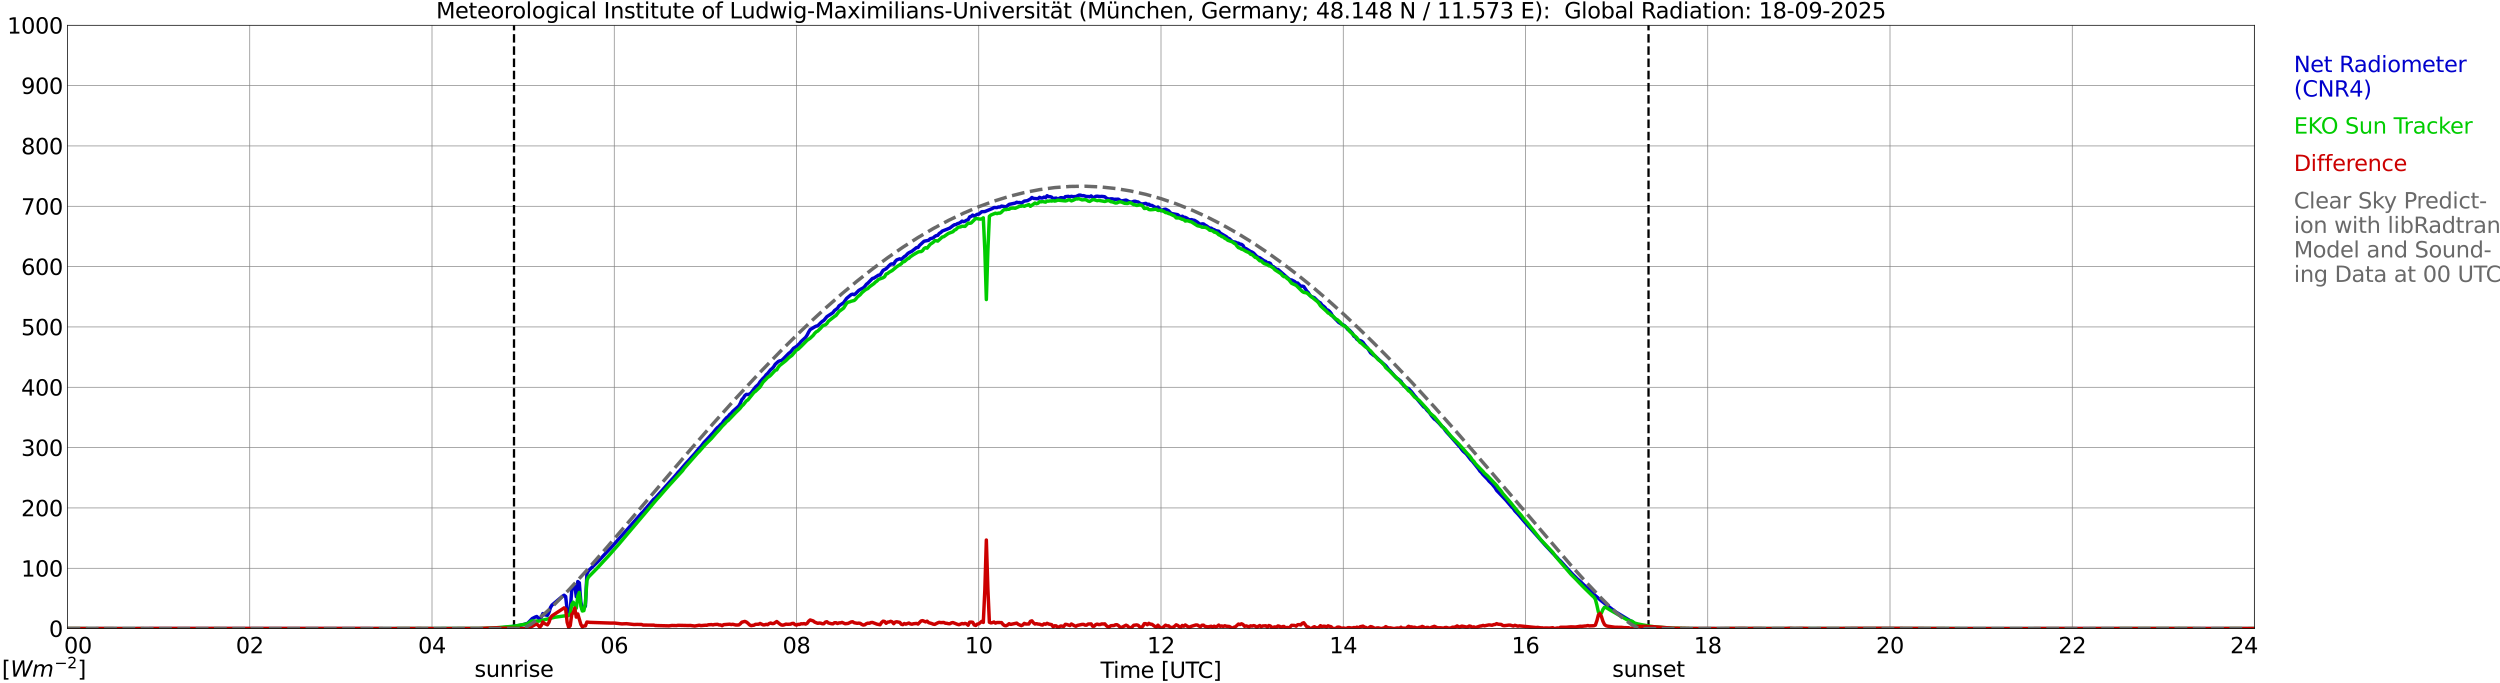 <?xml version="1.0" encoding="utf-8" standalone="no"?>
<!DOCTYPE svg PUBLIC "-//W3C//DTD SVG 1.1//EN"
  "http://www.w3.org/Graphics/SVG/1.1/DTD/svg11.dtd">
<svg xmlns:xlink="http://www.w3.org/1999/xlink" width="1085.4pt" height="296.64pt" viewBox="0 0 1085.4 296.64" xmlns="http://www.w3.org/2000/svg" version="1.1">
 <defs>
  <style type="text/css">*{stroke-linejoin: round; stroke-linecap: butt}</style>
 </defs>
 <g id="figure_1">
  <g id="patch_1">
   <path d="M 0 296.64 
L 1085.4 296.64 
L 1085.4 0 
L 0 0 
z
" style="fill: #ffffff"/>
  </g>
  <g id="axes_1">
   <g id="patch_2">
    <path d="M 29.306 272.909 
L 978.814 272.909 
L 978.814 10.976 
L 29.306 10.976 
z
" style="fill: #ffffff"/>
   </g>
   <g id="patch_3">
    <path d="M 978.814 272.909 
L 978.814 272.909 
L 978.814 10.976 
L 978.814 10.976 
z
" clip-path="url(#p12c52d7d60)" style="fill: #d3d3d3; opacity: 0.25; stroke: #d3d3d3; stroke-linejoin: miter"/>
   </g>
   <g id="matplotlib.axis_1">
    <g id="xtick_1">
     <g id="line2d_1">
      <path d="M 29.306 272.909 
L 29.306 10.976 
" clip-path="url(#p12c52d7d60)" style="fill: none; stroke: #808080; stroke-width: 0.3; stroke-linecap: square"/>
     </g>
     <g id="line2d_2"/>
     <g id="text_1">
      <!--    00 -->
      <g transform="translate(18.733 283.627) scale(0.095 -0.095)">
       <defs>
        <path id="DejaVuSans-20" transform="scale(0.016)"/>
        <path id="DejaVuSans-30" d="M 2034 4250 
Q 1547 4250 1301 3770 
Q 1056 3291 1056 2328 
Q 1056 1369 1301 889 
Q 1547 409 2034 409 
Q 2525 409 2770 889 
Q 3016 1369 3016 2328 
Q 3016 3291 2770 3770 
Q 2525 4250 2034 4250 
z
M 2034 4750 
Q 2819 4750 3233 4129 
Q 3647 3509 3647 2328 
Q 3647 1150 3233 529 
Q 2819 -91 2034 -91 
Q 1250 -91 836 529 
Q 422 1150 422 2328 
Q 422 3509 836 4129 
Q 1250 4750 2034 4750 
z
" transform="scale(0.016)"/>
       </defs>
       <use xlink:href="#DejaVuSans-20"/>
       <use xlink:href="#DejaVuSans-20" transform="translate(31.787 0)"/>
       <use xlink:href="#DejaVuSans-20" transform="translate(63.574 0)"/>
       <use xlink:href="#DejaVuSans-30" transform="translate(95.361 0)"/>
       <use xlink:href="#DejaVuSans-30" transform="translate(158.984 0)"/>
      </g>
     </g>
    </g>
    <g id="xtick_2">
     <g id="line2d_3">
      <path d="M 108.431 272.909 
L 108.431 10.976 
" clip-path="url(#p12c52d7d60)" style="fill: none; stroke: #808080; stroke-width: 0.3; stroke-linecap: square"/>
     </g>
     <g id="line2d_4"/>
     <g id="text_2">
      <!-- 02 -->
      <g transform="translate(102.387 283.627) scale(0.095 -0.095)">
       <defs>
        <path id="DejaVuSans-32" d="M 1228 531 
L 3431 531 
L 3431 0 
L 469 0 
L 469 531 
Q 828 903 1448 1529 
Q 2069 2156 2228 2338 
Q 2531 2678 2651 2914 
Q 2772 3150 2772 3378 
Q 2772 3750 2511 3984 
Q 2250 4219 1831 4219 
Q 1534 4219 1204 4116 
Q 875 4013 500 3803 
L 500 4441 
Q 881 4594 1212 4672 
Q 1544 4750 1819 4750 
Q 2544 4750 2975 4387 
Q 3406 4025 3406 3419 
Q 3406 3131 3298 2873 
Q 3191 2616 2906 2266 
Q 2828 2175 2409 1742 
Q 1991 1309 1228 531 
z
" transform="scale(0.016)"/>
       </defs>
       <use xlink:href="#DejaVuSans-30"/>
       <use xlink:href="#DejaVuSans-32" transform="translate(63.623 0)"/>
      </g>
     </g>
    </g>
    <g id="xtick_3">
     <g id="line2d_5">
      <path d="M 187.557 272.909 
L 187.557 10.976 
" clip-path="url(#p12c52d7d60)" style="fill: none; stroke: #808080; stroke-width: 0.3; stroke-linecap: square"/>
     </g>
     <g id="line2d_6"/>
     <g id="text_3">
      <!-- 04 -->
      <g transform="translate(181.513 283.627) scale(0.095 -0.095)">
       <defs>
        <path id="DejaVuSans-34" d="M 2419 4116 
L 825 1625 
L 2419 1625 
L 2419 4116 
z
M 2253 4666 
L 3047 4666 
L 3047 1625 
L 3713 1625 
L 3713 1100 
L 3047 1100 
L 3047 0 
L 2419 0 
L 2419 1100 
L 313 1100 
L 313 1709 
L 2253 4666 
z
" transform="scale(0.016)"/>
       </defs>
       <use xlink:href="#DejaVuSans-30"/>
       <use xlink:href="#DejaVuSans-34" transform="translate(63.623 0)"/>
      </g>
     </g>
    </g>
    <g id="xtick_4">
     <g id="line2d_7">
      <path d="M 266.683 272.909 
L 266.683 10.976 
" clip-path="url(#p12c52d7d60)" style="fill: none; stroke: #808080; stroke-width: 0.3; stroke-linecap: square"/>
     </g>
     <g id="line2d_8"/>
     <g id="text_4">
      <!-- 06 -->
      <g transform="translate(260.638 283.627) scale(0.095 -0.095)">
       <defs>
        <path id="DejaVuSans-36" d="M 2113 2584 
Q 1688 2584 1439 2293 
Q 1191 2003 1191 1497 
Q 1191 994 1439 701 
Q 1688 409 2113 409 
Q 2538 409 2786 701 
Q 3034 994 3034 1497 
Q 3034 2003 2786 2293 
Q 2538 2584 2113 2584 
z
M 3366 4563 
L 3366 3988 
Q 3128 4100 2886 4159 
Q 2644 4219 2406 4219 
Q 1781 4219 1451 3797 
Q 1122 3375 1075 2522 
Q 1259 2794 1537 2939 
Q 1816 3084 2150 3084 
Q 2853 3084 3261 2657 
Q 3669 2231 3669 1497 
Q 3669 778 3244 343 
Q 2819 -91 2113 -91 
Q 1303 -91 875 529 
Q 447 1150 447 2328 
Q 447 3434 972 4092 
Q 1497 4750 2381 4750 
Q 2619 4750 2861 4703 
Q 3103 4656 3366 4563 
z
" transform="scale(0.016)"/>
       </defs>
       <use xlink:href="#DejaVuSans-30"/>
       <use xlink:href="#DejaVuSans-36" transform="translate(63.623 0)"/>
      </g>
     </g>
    </g>
    <g id="xtick_5">
     <g id="line2d_9">
      <path d="M 345.808 272.909 
L 345.808 10.976 
" clip-path="url(#p12c52d7d60)" style="fill: none; stroke: #808080; stroke-width: 0.3; stroke-linecap: square"/>
     </g>
     <g id="line2d_10"/>
     <g id="text_5">
      <!-- 08 -->
      <g transform="translate(339.764 283.627) scale(0.095 -0.095)">
       <defs>
        <path id="DejaVuSans-38" d="M 2034 2216 
Q 1584 2216 1326 1975 
Q 1069 1734 1069 1313 
Q 1069 891 1326 650 
Q 1584 409 2034 409 
Q 2484 409 2743 651 
Q 3003 894 3003 1313 
Q 3003 1734 2745 1975 
Q 2488 2216 2034 2216 
z
M 1403 2484 
Q 997 2584 770 2862 
Q 544 3141 544 3541 
Q 544 4100 942 4425 
Q 1341 4750 2034 4750 
Q 2731 4750 3128 4425 
Q 3525 4100 3525 3541 
Q 3525 3141 3298 2862 
Q 3072 2584 2669 2484 
Q 3125 2378 3379 2068 
Q 3634 1759 3634 1313 
Q 3634 634 3220 271 
Q 2806 -91 2034 -91 
Q 1263 -91 848 271 
Q 434 634 434 1313 
Q 434 1759 690 2068 
Q 947 2378 1403 2484 
z
M 1172 3481 
Q 1172 3119 1398 2916 
Q 1625 2713 2034 2713 
Q 2441 2713 2670 2916 
Q 2900 3119 2900 3481 
Q 2900 3844 2670 4047 
Q 2441 4250 2034 4250 
Q 1625 4250 1398 4047 
Q 1172 3844 1172 3481 
z
" transform="scale(0.016)"/>
       </defs>
       <use xlink:href="#DejaVuSans-30"/>
       <use xlink:href="#DejaVuSans-38" transform="translate(63.623 0)"/>
      </g>
     </g>
    </g>
    <g id="xtick_6">
     <g id="line2d_11">
      <path d="M 424.934 272.909 
L 424.934 10.976 
" clip-path="url(#p12c52d7d60)" style="fill: none; stroke: #808080; stroke-width: 0.3; stroke-linecap: square"/>
     </g>
     <g id="line2d_12"/>
     <g id="text_6">
      <!-- 10 -->
      <g transform="translate(418.89 283.627) scale(0.095 -0.095)">
       <defs>
        <path id="DejaVuSans-31" d="M 794 531 
L 1825 531 
L 1825 4091 
L 703 3866 
L 703 4441 
L 1819 4666 
L 2450 4666 
L 2450 531 
L 3481 531 
L 3481 0 
L 794 0 
L 794 531 
z
" transform="scale(0.016)"/>
       </defs>
       <use xlink:href="#DejaVuSans-31"/>
       <use xlink:href="#DejaVuSans-30" transform="translate(63.623 0)"/>
      </g>
     </g>
    </g>
    <g id="xtick_7">
     <g id="line2d_13">
      <path d="M 504.06 272.909 
L 504.06 10.976 
" clip-path="url(#p12c52d7d60)" style="fill: none; stroke: #808080; stroke-width: 0.3; stroke-linecap: square"/>
     </g>
     <g id="line2d_14"/>
     <g id="text_7">
      <!-- 12 -->
      <g transform="translate(498.015 283.627) scale(0.095 -0.095)">
       <use xlink:href="#DejaVuSans-31"/>
       <use xlink:href="#DejaVuSans-32" transform="translate(63.623 0)"/>
      </g>
     </g>
    </g>
    <g id="xtick_8">
     <g id="line2d_15">
      <path d="M 583.185 272.909 
L 583.185 10.976 
" clip-path="url(#p12c52d7d60)" style="fill: none; stroke: #808080; stroke-width: 0.3; stroke-linecap: square"/>
     </g>
     <g id="line2d_16"/>
     <g id="text_8">
      <!-- 14 -->
      <g transform="translate(577.141 283.627) scale(0.095 -0.095)">
       <use xlink:href="#DejaVuSans-31"/>
       <use xlink:href="#DejaVuSans-34" transform="translate(63.623 0)"/>
      </g>
     </g>
    </g>
    <g id="xtick_9">
     <g id="line2d_17">
      <path d="M 662.311 272.909 
L 662.311 10.976 
" clip-path="url(#p12c52d7d60)" style="fill: none; stroke: #808080; stroke-width: 0.3; stroke-linecap: square"/>
     </g>
     <g id="line2d_18"/>
     <g id="text_9">
      <!-- 16 -->
      <g transform="translate(656.267 283.627) scale(0.095 -0.095)">
       <use xlink:href="#DejaVuSans-31"/>
       <use xlink:href="#DejaVuSans-36" transform="translate(63.623 0)"/>
      </g>
     </g>
    </g>
    <g id="xtick_10">
     <g id="line2d_19">
      <path d="M 741.437 272.909 
L 741.437 10.976 
" clip-path="url(#p12c52d7d60)" style="fill: none; stroke: #808080; stroke-width: 0.3; stroke-linecap: square"/>
     </g>
     <g id="line2d_20"/>
     <g id="text_10">
      <!-- 18 -->
      <g transform="translate(735.392 283.627) scale(0.095 -0.095)">
       <use xlink:href="#DejaVuSans-31"/>
       <use xlink:href="#DejaVuSans-38" transform="translate(63.623 0)"/>
      </g>
     </g>
    </g>
    <g id="xtick_11">
     <g id="line2d_21">
      <path d="M 820.562 272.909 
L 820.562 10.976 
" clip-path="url(#p12c52d7d60)" style="fill: none; stroke: #808080; stroke-width: 0.3; stroke-linecap: square"/>
     </g>
     <g id="line2d_22"/>
     <g id="text_11">
      <!-- 20 -->
      <g transform="translate(814.518 283.627) scale(0.095 -0.095)">
       <use xlink:href="#DejaVuSans-32"/>
       <use xlink:href="#DejaVuSans-30" transform="translate(63.623 0)"/>
      </g>
     </g>
    </g>
    <g id="xtick_12">
     <g id="line2d_23">
      <path d="M 899.688 272.909 
L 899.688 10.976 
" clip-path="url(#p12c52d7d60)" style="fill: none; stroke: #808080; stroke-width: 0.3; stroke-linecap: square"/>
     </g>
     <g id="line2d_24"/>
     <g id="text_12">
      <!-- 22 -->
      <g transform="translate(893.644 283.627) scale(0.095 -0.095)">
       <use xlink:href="#DejaVuSans-32"/>
       <use xlink:href="#DejaVuSans-32" transform="translate(63.623 0)"/>
      </g>
     </g>
    </g>
    <g id="xtick_13">
     <g id="line2d_25">
      <path d="M 978.814 272.909 
L 978.814 10.976 
" clip-path="url(#p12c52d7d60)" style="fill: none; stroke: #808080; stroke-width: 0.3; stroke-linecap: square"/>
     </g>
     <g id="line2d_26"/>
     <g id="text_13">
      <!-- 24    -->
      <g transform="translate(968.241 283.627) scale(0.095 -0.095)">
       <use xlink:href="#DejaVuSans-32"/>
       <use xlink:href="#DejaVuSans-34" transform="translate(63.623 0)"/>
       <use xlink:href="#DejaVuSans-20" transform="translate(127.246 0)"/>
       <use xlink:href="#DejaVuSans-20" transform="translate(159.033 0)"/>
       <use xlink:href="#DejaVuSans-20" transform="translate(190.82 0)"/>
      </g>
     </g>
    </g>
    <g id="text_14">
     <!-- Time [UTC] -->
     <g transform="translate(477.806 294.322) scale(0.095 -0.095)">
      <defs>
       <path id="DejaVuSans-54" d="M -19 4666 
L 3928 4666 
L 3928 4134 
L 2272 4134 
L 2272 0 
L 1638 0 
L 1638 4134 
L -19 4134 
L -19 4666 
z
" transform="scale(0.016)"/>
       <path id="DejaVuSans-69" d="M 603 3500 
L 1178 3500 
L 1178 0 
L 603 0 
L 603 3500 
z
M 603 4863 
L 1178 4863 
L 1178 4134 
L 603 4134 
L 603 4863 
z
" transform="scale(0.016)"/>
       <path id="DejaVuSans-6d" d="M 3328 2828 
Q 3544 3216 3844 3400 
Q 4144 3584 4550 3584 
Q 5097 3584 5394 3201 
Q 5691 2819 5691 2113 
L 5691 0 
L 5113 0 
L 5113 2094 
Q 5113 2597 4934 2840 
Q 4756 3084 4391 3084 
Q 3944 3084 3684 2787 
Q 3425 2491 3425 1978 
L 3425 0 
L 2847 0 
L 2847 2094 
Q 2847 2600 2669 2842 
Q 2491 3084 2119 3084 
Q 1678 3084 1418 2786 
Q 1159 2488 1159 1978 
L 1159 0 
L 581 0 
L 581 3500 
L 1159 3500 
L 1159 2956 
Q 1356 3278 1631 3431 
Q 1906 3584 2284 3584 
Q 2666 3584 2933 3390 
Q 3200 3197 3328 2828 
z
" transform="scale(0.016)"/>
       <path id="DejaVuSans-65" d="M 3597 1894 
L 3597 1613 
L 953 1613 
Q 991 1019 1311 708 
Q 1631 397 2203 397 
Q 2534 397 2845 478 
Q 3156 559 3463 722 
L 3463 178 
Q 3153 47 2828 -22 
Q 2503 -91 2169 -91 
Q 1331 -91 842 396 
Q 353 884 353 1716 
Q 353 2575 817 3079 
Q 1281 3584 2069 3584 
Q 2775 3584 3186 3129 
Q 3597 2675 3597 1894 
z
M 3022 2063 
Q 3016 2534 2758 2815 
Q 2500 3097 2075 3097 
Q 1594 3097 1305 2825 
Q 1016 2553 972 2059 
L 3022 2063 
z
" transform="scale(0.016)"/>
       <path id="DejaVuSans-5b" d="M 550 4863 
L 1875 4863 
L 1875 4416 
L 1125 4416 
L 1125 -397 
L 1875 -397 
L 1875 -844 
L 550 -844 
L 550 4863 
z
" transform="scale(0.016)"/>
       <path id="DejaVuSans-55" d="M 556 4666 
L 1191 4666 
L 1191 1831 
Q 1191 1081 1462 751 
Q 1734 422 2344 422 
Q 2950 422 3222 751 
Q 3494 1081 3494 1831 
L 3494 4666 
L 4128 4666 
L 4128 1753 
Q 4128 841 3676 375 
Q 3225 -91 2344 -91 
Q 1459 -91 1007 375 
Q 556 841 556 1753 
L 556 4666 
z
" transform="scale(0.016)"/>
       <path id="DejaVuSans-43" d="M 4122 4306 
L 4122 3641 
Q 3803 3938 3442 4084 
Q 3081 4231 2675 4231 
Q 1875 4231 1450 3742 
Q 1025 3253 1025 2328 
Q 1025 1406 1450 917 
Q 1875 428 2675 428 
Q 3081 428 3442 575 
Q 3803 722 4122 1019 
L 4122 359 
Q 3791 134 3420 21 
Q 3050 -91 2638 -91 
Q 1578 -91 968 557 
Q 359 1206 359 2328 
Q 359 3453 968 4101 
Q 1578 4750 2638 4750 
Q 3056 4750 3426 4639 
Q 3797 4528 4122 4306 
z
" transform="scale(0.016)"/>
       <path id="DejaVuSans-5d" d="M 1947 4863 
L 1947 -844 
L 622 -844 
L 622 -397 
L 1369 -397 
L 1369 4416 
L 622 4416 
L 622 4863 
L 1947 4863 
z
" transform="scale(0.016)"/>
      </defs>
      <use xlink:href="#DejaVuSans-54"/>
      <use xlink:href="#DejaVuSans-69" transform="translate(57.959 0)"/>
      <use xlink:href="#DejaVuSans-6d" transform="translate(85.742 0)"/>
      <use xlink:href="#DejaVuSans-65" transform="translate(183.154 0)"/>
      <use xlink:href="#DejaVuSans-20" transform="translate(244.678 0)"/>
      <use xlink:href="#DejaVuSans-5b" transform="translate(276.465 0)"/>
      <use xlink:href="#DejaVuSans-55" transform="translate(315.479 0)"/>
      <use xlink:href="#DejaVuSans-54" transform="translate(388.672 0)"/>
      <use xlink:href="#DejaVuSans-43" transform="translate(443.881 0)"/>
      <use xlink:href="#DejaVuSans-5d" transform="translate(513.705 0)"/>
     </g>
    </g>
   </g>
   <g id="matplotlib.axis_2">
    <g id="ytick_1">
     <g id="line2d_27">
      <path d="M 29.306 272.909 
L 978.814 272.909 
" clip-path="url(#p12c52d7d60)" style="fill: none; stroke: #808080; stroke-width: 0.3; stroke-linecap: square"/>
     </g>
     <g id="line2d_28"/>
     <g id="text_15">
      <!-- 0 -->
      <g transform="translate(21.261 276.518) scale(0.095 -0.095)">
       <use xlink:href="#DejaVuSans-30"/>
      </g>
     </g>
    </g>
    <g id="ytick_2">
     <g id="line2d_29">
      <path d="M 29.306 246.715 
L 978.814 246.715 
" clip-path="url(#p12c52d7d60)" style="fill: none; stroke: #808080; stroke-width: 0.3; stroke-linecap: square"/>
     </g>
     <g id="line2d_30"/>
     <g id="text_16">
      <!-- 100 -->
      <g transform="translate(9.173 250.325) scale(0.095 -0.095)">
       <use xlink:href="#DejaVuSans-31"/>
       <use xlink:href="#DejaVuSans-30" transform="translate(63.623 0)"/>
       <use xlink:href="#DejaVuSans-30" transform="translate(127.246 0)"/>
      </g>
     </g>
    </g>
    <g id="ytick_3">
     <g id="line2d_31">
      <path d="M 29.306 220.522 
L 978.814 220.522 
" clip-path="url(#p12c52d7d60)" style="fill: none; stroke: #808080; stroke-width: 0.3; stroke-linecap: square"/>
     </g>
     <g id="line2d_32"/>
     <g id="text_17">
      <!-- 200 -->
      <g transform="translate(9.173 224.131) scale(0.095 -0.095)">
       <use xlink:href="#DejaVuSans-32"/>
       <use xlink:href="#DejaVuSans-30" transform="translate(63.623 0)"/>
       <use xlink:href="#DejaVuSans-30" transform="translate(127.246 0)"/>
      </g>
     </g>
    </g>
    <g id="ytick_4">
     <g id="line2d_33">
      <path d="M 29.306 194.329 
L 978.814 194.329 
" clip-path="url(#p12c52d7d60)" style="fill: none; stroke: #808080; stroke-width: 0.3; stroke-linecap: square"/>
     </g>
     <g id="line2d_34"/>
     <g id="text_18">
      <!-- 300 -->
      <g transform="translate(9.173 197.938) scale(0.095 -0.095)">
       <defs>
        <path id="DejaVuSans-33" d="M 2597 2516 
Q 3050 2419 3304 2112 
Q 3559 1806 3559 1356 
Q 3559 666 3084 287 
Q 2609 -91 1734 -91 
Q 1441 -91 1130 -33 
Q 819 25 488 141 
L 488 750 
Q 750 597 1062 519 
Q 1375 441 1716 441 
Q 2309 441 2620 675 
Q 2931 909 2931 1356 
Q 2931 1769 2642 2001 
Q 2353 2234 1838 2234 
L 1294 2234 
L 1294 2753 
L 1863 2753 
Q 2328 2753 2575 2939 
Q 2822 3125 2822 3475 
Q 2822 3834 2567 4026 
Q 2313 4219 1838 4219 
Q 1578 4219 1281 4162 
Q 984 4106 628 3988 
L 628 4550 
Q 988 4650 1302 4700 
Q 1616 4750 1894 4750 
Q 2613 4750 3031 4423 
Q 3450 4097 3450 3541 
Q 3450 3153 3228 2886 
Q 3006 2619 2597 2516 
z
" transform="scale(0.016)"/>
       </defs>
       <use xlink:href="#DejaVuSans-33"/>
       <use xlink:href="#DejaVuSans-30" transform="translate(63.623 0)"/>
       <use xlink:href="#DejaVuSans-30" transform="translate(127.246 0)"/>
      </g>
     </g>
    </g>
    <g id="ytick_5">
     <g id="line2d_35">
      <path d="M 29.306 168.136 
L 978.814 168.136 
" clip-path="url(#p12c52d7d60)" style="fill: none; stroke: #808080; stroke-width: 0.3; stroke-linecap: square"/>
     </g>
     <g id="line2d_36"/>
     <g id="text_19">
      <!-- 400 -->
      <g transform="translate(9.173 171.745) scale(0.095 -0.095)">
       <use xlink:href="#DejaVuSans-34"/>
       <use xlink:href="#DejaVuSans-30" transform="translate(63.623 0)"/>
       <use xlink:href="#DejaVuSans-30" transform="translate(127.246 0)"/>
      </g>
     </g>
    </g>
    <g id="ytick_6">
     <g id="line2d_37">
      <path d="M 29.306 141.942 
L 978.814 141.942 
" clip-path="url(#p12c52d7d60)" style="fill: none; stroke: #808080; stroke-width: 0.3; stroke-linecap: square"/>
     </g>
     <g id="line2d_38"/>
     <g id="text_20">
      <!-- 500 -->
      <g transform="translate(9.173 145.551) scale(0.095 -0.095)">
       <defs>
        <path id="DejaVuSans-35" d="M 691 4666 
L 3169 4666 
L 3169 4134 
L 1269 4134 
L 1269 2991 
Q 1406 3038 1543 3061 
Q 1681 3084 1819 3084 
Q 2600 3084 3056 2656 
Q 3513 2228 3513 1497 
Q 3513 744 3044 326 
Q 2575 -91 1722 -91 
Q 1428 -91 1123 -41 
Q 819 9 494 109 
L 494 744 
Q 775 591 1075 516 
Q 1375 441 1709 441 
Q 2250 441 2565 725 
Q 2881 1009 2881 1497 
Q 2881 1984 2565 2268 
Q 2250 2553 1709 2553 
Q 1456 2553 1204 2497 
Q 953 2441 691 2322 
L 691 4666 
z
" transform="scale(0.016)"/>
       </defs>
       <use xlink:href="#DejaVuSans-35"/>
       <use xlink:href="#DejaVuSans-30" transform="translate(63.623 0)"/>
       <use xlink:href="#DejaVuSans-30" transform="translate(127.246 0)"/>
      </g>
     </g>
    </g>
    <g id="ytick_7">
     <g id="line2d_39">
      <path d="M 29.306 115.749 
L 978.814 115.749 
" clip-path="url(#p12c52d7d60)" style="fill: none; stroke: #808080; stroke-width: 0.3; stroke-linecap: square"/>
     </g>
     <g id="line2d_40"/>
     <g id="text_21">
      <!-- 600 -->
      <g transform="translate(9.173 119.358) scale(0.095 -0.095)">
       <use xlink:href="#DejaVuSans-36"/>
       <use xlink:href="#DejaVuSans-30" transform="translate(63.623 0)"/>
       <use xlink:href="#DejaVuSans-30" transform="translate(127.246 0)"/>
      </g>
     </g>
    </g>
    <g id="ytick_8">
     <g id="line2d_41">
      <path d="M 29.306 89.556 
L 978.814 89.556 
" clip-path="url(#p12c52d7d60)" style="fill: none; stroke: #808080; stroke-width: 0.3; stroke-linecap: square"/>
     </g>
     <g id="line2d_42"/>
     <g id="text_22">
      <!-- 700 -->
      <g transform="translate(9.173 93.165) scale(0.095 -0.095)">
       <defs>
        <path id="DejaVuSans-37" d="M 525 4666 
L 3525 4666 
L 3525 4397 
L 1831 0 
L 1172 0 
L 2766 4134 
L 525 4134 
L 525 4666 
z
" transform="scale(0.016)"/>
       </defs>
       <use xlink:href="#DejaVuSans-37"/>
       <use xlink:href="#DejaVuSans-30" transform="translate(63.623 0)"/>
       <use xlink:href="#DejaVuSans-30" transform="translate(127.246 0)"/>
      </g>
     </g>
    </g>
    <g id="ytick_9">
     <g id="line2d_43">
      <path d="M 29.306 63.362 
L 978.814 63.362 
" clip-path="url(#p12c52d7d60)" style="fill: none; stroke: #808080; stroke-width: 0.3; stroke-linecap: square"/>
     </g>
     <g id="line2d_44"/>
     <g id="text_23">
      <!-- 800 -->
      <g transform="translate(9.173 66.972) scale(0.095 -0.095)">
       <use xlink:href="#DejaVuSans-38"/>
       <use xlink:href="#DejaVuSans-30" transform="translate(63.623 0)"/>
       <use xlink:href="#DejaVuSans-30" transform="translate(127.246 0)"/>
      </g>
     </g>
    </g>
    <g id="ytick_10">
     <g id="line2d_45">
      <path d="M 29.306 37.169 
L 978.814 37.169 
" clip-path="url(#p12c52d7d60)" style="fill: none; stroke: #808080; stroke-width: 0.3; stroke-linecap: square"/>
     </g>
     <g id="line2d_46"/>
     <g id="text_24">
      <!-- 900 -->
      <g transform="translate(9.173 40.778) scale(0.095 -0.095)">
       <defs>
        <path id="DejaVuSans-39" d="M 703 97 
L 703 672 
Q 941 559 1184 500 
Q 1428 441 1663 441 
Q 2288 441 2617 861 
Q 2947 1281 2994 2138 
Q 2813 1869 2534 1725 
Q 2256 1581 1919 1581 
Q 1219 1581 811 2004 
Q 403 2428 403 3163 
Q 403 3881 828 4315 
Q 1253 4750 1959 4750 
Q 2769 4750 3195 4129 
Q 3622 3509 3622 2328 
Q 3622 1225 3098 567 
Q 2575 -91 1691 -91 
Q 1453 -91 1209 -44 
Q 966 3 703 97 
z
M 1959 2075 
Q 2384 2075 2632 2365 
Q 2881 2656 2881 3163 
Q 2881 3666 2632 3958 
Q 2384 4250 1959 4250 
Q 1534 4250 1286 3958 
Q 1038 3666 1038 3163 
Q 1038 2656 1286 2365 
Q 1534 2075 1959 2075 
z
" transform="scale(0.016)"/>
       </defs>
       <use xlink:href="#DejaVuSans-39"/>
       <use xlink:href="#DejaVuSans-30" transform="translate(63.623 0)"/>
       <use xlink:href="#DejaVuSans-30" transform="translate(127.246 0)"/>
      </g>
     </g>
    </g>
    <g id="ytick_11">
     <g id="line2d_47">
      <path d="M 29.306 10.976 
L 978.814 10.976 
" clip-path="url(#p12c52d7d60)" style="fill: none; stroke: #808080; stroke-width: 0.3; stroke-linecap: square"/>
     </g>
     <g id="line2d_48"/>
     <g id="text_25">
      <!-- 1000 -->
      <g transform="translate(3.128 14.585) scale(0.095 -0.095)">
       <use xlink:href="#DejaVuSans-31"/>
       <use xlink:href="#DejaVuSans-30" transform="translate(63.623 0)"/>
       <use xlink:href="#DejaVuSans-30" transform="translate(127.246 0)"/>
       <use xlink:href="#DejaVuSans-30" transform="translate(190.869 0)"/>
      </g>
     </g>
    </g>
   </g>
   <g id="line2d_49">
    <path d="M 223.164 272.909 
L 223.164 10.976 
" clip-path="url(#p12c52d7d60)" style="fill: none; stroke-dasharray: 3.7,1.6; stroke-dashoffset: 0; stroke: #000000"/>
   </g>
   <g id="line2d_50">
    <path d="M 715.721 272.909 
L 715.721 10.976 
" clip-path="url(#p12c52d7d60)" style="fill: none; stroke-dasharray: 3.7,1.6; stroke-dashoffset: 0; stroke: #000000"/>
   </g>
   <g id="line2d_51">
    <path d="M 29.306 272.909 
L 216.57 272.909 
L 217.229 272.629 
L 220.526 272.325 
L 224.482 271.735 
L 227.12 271.23 
L 229.098 270.601 
L 231.076 268.555 
L 232.395 267.888 
L 233.054 267.665 
L 234.373 268.98 
L 235.033 267.969 
L 235.692 266.387 
L 236.351 266.874 
L 237.67 267.157 
L 238.329 265.923 
L 238.989 263.754 
L 239.648 262.701 
L 244.264 258.833 
L 244.923 258.427 
L 245.583 258.995 
L 246.242 264.726 
L 246.901 266.672 
L 247.561 265.171 
L 248.22 256.36 
L 248.88 254.537 
L 249.539 253.848 
L 250.198 259.055 
L 250.858 252.491 
L 251.517 253.039 
L 252.176 261.323 
L 252.836 264.524 
L 253.495 263.977 
L 254.155 263.126 
L 254.814 249.089 
L 255.473 247.831 
L 260.089 243.316 
L 263.386 239.748 
L 265.364 237.723 
L 267.342 235.473 
L 273.936 228.061 
L 278.552 222.772 
L 279.211 222.164 
L 283.827 216.737 
L 284.486 216.229 
L 293.717 205.919 
L 294.377 205.068 
L 295.036 204.419 
L 297.674 201.32 
L 298.992 199.921 
L 300.311 198.402 
L 301.63 196.943 
L 302.949 195.345 
L 303.608 194.533 
L 304.267 193.925 
L 305.586 192.184 
L 307.564 190.096 
L 308.883 188.64 
L 309.543 187.969 
L 310.861 186.288 
L 311.521 185.599 
L 312.18 185.093 
L 312.839 184.323 
L 313.499 183.838 
L 314.158 182.804 
L 315.477 181.306 
L 316.136 180.839 
L 316.796 179.949 
L 317.455 179.441 
L 318.114 178.652 
L 320.752 176.282 
L 321.411 175.106 
L 322.071 173.505 
L 322.73 172.816 
L 323.39 171.742 
L 324.049 171.216 
L 324.708 171.297 
L 325.368 171.116 
L 326.027 170.629 
L 328.005 168.036 
L 329.324 166.842 
L 329.983 165.768 
L 331.302 164.269 
L 331.961 163.662 
L 332.621 162.729 
L 333.28 162.143 
L 334.599 160.5 
L 335.258 159.995 
L 335.918 159.225 
L 336.577 158.151 
L 337.896 156.956 
L 338.555 156.652 
L 339.215 156.55 
L 339.874 156.024 
L 342.512 153.349 
L 343.171 152.904 
L 344.49 151.243 
L 345.808 150.413 
L 347.127 149.156 
L 347.787 148.305 
L 349.765 146.482 
L 350.424 145.47 
L 351.083 144.153 
L 351.743 143.1 
L 353.721 141.903 
L 354.38 141.581 
L 355.04 141.437 
L 356.359 140.101 
L 357.018 139.514 
L 357.677 139.108 
L 358.996 137.487 
L 361.634 135.745 
L 362.293 134.833 
L 363.612 133.862 
L 364.271 132.788 
L 366.249 131.431 
L 367.568 129.548 
L 369.546 127.905 
L 370.206 127.704 
L 370.865 127.926 
L 371.524 127.439 
L 372.843 126.082 
L 374.162 125.312 
L 374.821 124.969 
L 375.481 124.319 
L 376.14 123.429 
L 376.799 122.923 
L 378.777 120.896 
L 379.437 120.734 
L 381.415 119.458 
L 382.074 119.419 
L 383.393 117.373 
L 384.712 116.684 
L 386.031 115.325 
L 386.69 114.717 
L 387.349 114.536 
L 388.009 114.699 
L 388.668 113.522 
L 389.328 112.834 
L 390.646 112.367 
L 391.306 112.653 
L 392.624 111.396 
L 393.284 111.011 
L 393.943 110.24 
L 394.603 109.735 
L 395.921 109.067 
L 397.24 108.032 
L 397.899 107.485 
L 398.559 107.467 
L 399.218 106.555 
L 401.196 104.732 
L 403.175 104.326 
L 403.834 103.658 
L 405.153 103.291 
L 405.812 102.684 
L 406.471 102.299 
L 407.131 102.178 
L 407.79 101.348 
L 408.45 100.942 
L 409.109 100.316 
L 411.087 99.546 
L 412.406 98.998 
L 413.725 97.985 
L 414.384 97.579 
L 415.043 97.5 
L 415.703 97.073 
L 416.362 96.911 
L 417.022 96.526 
L 417.681 95.999 
L 418.34 96.243 
L 419 96.02 
L 419.659 95.614 
L 420.318 95.412 
L 420.978 94.176 
L 421.637 93.974 
L 422.297 93.388 
L 422.956 93.833 
L 424.275 93.042 
L 424.934 93.003 
L 426.253 91.908 
L 427.572 91.866 
L 430.869 90.509 
L 431.528 90.106 
L 432.847 90.124 
L 433.506 89.862 
L 434.165 89.901 
L 434.825 89.477 
L 436.803 89.802 
L 438.122 88.728 
L 440.759 88.18 
L 441.419 87.816 
L 442.078 87.979 
L 442.737 87.916 
L 443.397 88.22 
L 444.716 87.308 
L 446.034 87.127 
L 447.353 86.418 
L 448.012 85.75 
L 448.672 86.135 
L 450.65 86.297 
L 451.309 85.669 
L 451.969 85.972 
L 452.628 85.951 
L 453.287 85.566 
L 453.947 85.87 
L 454.606 84.98 
L 455.266 85.365 
L 455.925 85.386 
L 456.584 85.587 
L 457.244 86.336 
L 457.903 86.075 
L 458.563 85.993 
L 459.222 86.439 
L 460.541 85.81 
L 461.2 85.87 
L 461.859 86.114 
L 462.519 85.386 
L 463.838 85.242 
L 464.497 85.485 
L 465.156 85.223 
L 465.816 85.386 
L 467.134 85.344 
L 468.453 84.715 
L 469.113 84.715 
L 469.772 84.98 
L 470.431 84.938 
L 471.75 85.344 
L 472.409 85.304 
L 473.069 85.446 
L 473.728 85.061 
L 474.388 85.669 
L 475.047 85.669 
L 475.706 85.242 
L 476.366 85.181 
L 477.685 85.344 
L 478.344 85.263 
L 479.663 85.425 
L 480.322 86.012 
L 480.981 86.297 
L 481.641 86.418 
L 482.3 86.316 
L 482.96 86.336 
L 483.619 86.538 
L 485.597 86.478 
L 486.256 86.965 
L 486.916 87.248 
L 488.894 86.863 
L 490.213 87.552 
L 490.872 87.693 
L 491.532 87.714 
L 492.191 87.41 
L 492.85 87.371 
L 493.51 87.612 
L 494.169 87.693 
L 494.828 88.22 
L 495.488 88.545 
L 496.147 88.524 
L 497.466 88.301 
L 498.125 88.707 
L 498.785 88.668 
L 499.444 89.152 
L 500.103 89.173 
L 501.422 89.943 
L 502.082 90.205 
L 502.741 89.883 
L 503.4 90.59 
L 504.06 91.483 
L 505.379 90.915 
L 506.038 90.813 
L 507.357 91.502 
L 508.016 92.272 
L 508.675 92.717 
L 511.313 93.204 
L 512.632 94.318 
L 513.291 93.872 
L 513.95 94.318 
L 514.61 94.399 
L 515.269 94.724 
L 515.929 95.19 
L 516.588 95.494 
L 517.247 95.331 
L 517.907 95.554 
L 518.566 95.656 
L 519.885 96.465 
L 520.544 97.034 
L 521.204 97.437 
L 521.863 97.196 
L 522.522 97.215 
L 523.182 97.741 
L 523.841 98.087 
L 525.16 99.038 
L 525.819 99.038 
L 526.479 99.504 
L 527.138 99.726 
L 527.797 100.132 
L 529.116 100.394 
L 529.776 101.206 
L 532.413 102.747 
L 533.073 103.373 
L 533.732 103.637 
L 535.051 104.892 
L 536.369 105.135 
L 537.029 105.499 
L 537.688 105.581 
L 538.348 105.966 
L 539.007 106.089 
L 539.666 106.573 
L 540.326 107.789 
L 540.985 107.951 
L 542.963 109.208 
L 543.623 109.452 
L 544.282 109.897 
L 545.601 111.293 
L 546.26 111.72 
L 546.919 111.901 
L 548.238 112.813 
L 548.898 113.279 
L 549.557 113.502 
L 550.216 114.253 
L 550.876 114.07 
L 551.535 114.374 
L 552.195 115.568 
L 552.854 115.773 
L 554.173 116.946 
L 554.832 116.967 
L 559.448 121.019 
L 560.107 121.485 
L 560.766 121.564 
L 562.085 122.234 
L 562.745 122.86 
L 563.404 122.881 
L 564.723 124.301 
L 565.382 124.22 
L 566.042 124.401 
L 567.36 126.386 
L 568.02 127.054 
L 568.679 128.188 
L 569.338 128.838 
L 569.998 129 
L 570.657 129.283 
L 571.976 130.621 
L 572.635 131.166 
L 573.295 131.512 
L 573.954 132.484 
L 574.613 132.929 
L 575.273 133.516 
L 575.932 134.448 
L 576.592 134.671 
L 577.251 135.239 
L 577.91 136.049 
L 578.57 137.225 
L 581.207 139.98 
L 582.526 140.79 
L 583.185 141.054 
L 583.845 141.479 
L 584.504 142.168 
L 585.164 143.058 
L 585.823 143.281 
L 587.142 144.679 
L 587.801 145.976 
L 588.46 146.301 
L 589.12 147.312 
L 589.779 147.679 
L 591.098 148.103 
L 591.757 148.65 
L 592.417 149.622 
L 593.736 151.141 
L 595.054 153.208 
L 596.373 154.282 
L 597.032 154.607 
L 599.011 156.49 
L 600.329 157.684 
L 601.648 158.779 
L 602.967 160.479 
L 603.626 161.108 
L 606.264 164.125 
L 606.923 164.471 
L 608.242 165.545 
L 608.901 166.7 
L 609.561 167.51 
L 610.22 168.096 
L 610.879 168.481 
L 611.539 168.686 
L 612.858 170.103 
L 614.176 171.824 
L 614.836 172.533 
L 615.495 173.568 
L 618.133 176.667 
L 618.792 177.031 
L 619.451 177.984 
L 620.77 179.341 
L 621.429 180.394 
L 622.748 181.934 
L 623.408 182.379 
L 624.726 183.694 
L 626.045 185.195 
L 626.705 185.599 
L 627.364 186.694 
L 628.023 187.545 
L 629.342 188.983 
L 633.298 193.48 
L 633.958 194.148 
L 634.617 195.141 
L 635.276 195.932 
L 636.595 197.066 
L 638.573 199.617 
L 639.233 200.246 
L 641.87 203.549 
L 642.53 204.542 
L 643.189 205.168 
L 643.848 206.04 
L 645.827 208.065 
L 646.486 208.898 
L 647.805 210.173 
L 649.123 211.792 
L 649.783 212.908 
L 653.739 217.059 
L 656.377 220.179 
L 657.036 220.787 
L 657.695 221.8 
L 659.014 223.178 
L 661.652 226.277 
L 670.883 236.67 
L 672.861 238.776 
L 674.18 240.235 
L 676.158 242.2 
L 676.817 242.97 
L 677.477 243.517 
L 682.092 248.622 
L 684.73 251.276 
L 686.049 252.41 
L 688.686 254.943 
L 689.346 255.53 
L 690.664 256.886 
L 695.28 260.899 
L 701.215 265.517 
L 709.127 270.297 
L 710.446 271.615 
L 711.105 271.919 
L 711.765 271.919 
L 713.083 272.283 
L 714.402 272.566 
L 715.721 272.668 
L 718.358 272.909 
L 978.154 272.909 
L 978.154 272.909 
" clip-path="url(#p12c52d7d60)" style="fill: none; stroke: #0000cc; stroke-width: 1.5; stroke-linecap: square"/>
   </g>
   <g id="line2d_52">
    <path d="M 28.646 272.892 
L 37.218 272.88 
L 39.856 272.923 
L 51.065 272.899 
L 62.934 272.925 
L 75.462 272.948 
L 84.694 272.942 
L 89.969 272.927 
L 93.925 272.92 
L 96.563 272.927 
L 154.588 272.925 
L 156.566 272.951 
L 161.182 272.932 
L 165.138 272.905 
L 209.317 272.84 
L 214.592 272.623 
L 223.164 271.867 
L 228.439 270.925 
L 229.098 270.694 
L 230.417 269.807 
L 231.076 269.561 
L 232.395 269.66 
L 233.054 269.611 
L 233.714 269.708 
L 235.033 269.384 
L 240.967 267.969 
L 244.923 267.422 
L 246.242 267.406 
L 246.901 267.218 
L 247.561 266.366 
L 248.22 262.523 
L 248.88 261.448 
L 250.198 264.034 
L 250.858 258.845 
L 251.517 257.223 
L 252.176 263.165 
L 252.836 265.266 
L 253.495 265.097 
L 254.155 261.954 
L 254.814 251.939 
L 255.473 250.558 
L 259.43 246.522 
L 262.067 243.632 
L 264.045 241.533 
L 268.661 236.299 
L 271.958 232.38 
L 285.145 216.813 
L 286.464 215.381 
L 288.442 213.099 
L 290.42 210.847 
L 292.399 208.68 
L 293.717 207.222 
L 296.355 204.351 
L 297.014 203.377 
L 302.949 196.625 
L 303.608 196.003 
L 306.246 192.978 
L 308.883 190.374 
L 310.861 188.084 
L 312.18 186.698 
L 313.499 185.1 
L 314.818 183.794 
L 315.477 182.998 
L 316.136 182.567 
L 319.433 179.115 
L 320.752 177.858 
L 321.411 177.18 
L 322.071 176.28 
L 322.73 175.718 
L 324.049 174.052 
L 324.708 173.636 
L 327.346 170.347 
L 328.005 169.898 
L 329.983 168 
L 331.302 165.889 
L 332.621 164.57 
L 333.28 163.851 
L 333.94 163.472 
L 334.599 162.921 
L 336.577 160.76 
L 337.236 160.581 
L 337.896 159.415 
L 338.555 158.655 
L 341.193 156.574 
L 342.512 155.279 
L 343.83 154.301 
L 345.808 151.948 
L 346.468 151.65 
L 347.787 150.407 
L 350.424 147.748 
L 351.743 146.841 
L 353.062 145.595 
L 353.721 144.702 
L 354.38 144.062 
L 355.04 143.721 
L 356.359 142.444 
L 357.018 141.613 
L 357.677 141.23 
L 358.337 141.026 
L 358.996 140.465 
L 359.655 139.461 
L 362.293 137.386 
L 362.952 136.964 
L 364.271 135.259 
L 366.249 133.776 
L 367.568 131.684 
L 368.227 131.205 
L 368.887 131.06 
L 369.546 130.791 
L 370.865 130.454 
L 371.524 129.871 
L 372.184 129.02 
L 373.502 127.927 
L 374.162 127.12 
L 375.481 125.99 
L 376.14 125.567 
L 376.799 125.279 
L 377.459 124.552 
L 379.437 123.114 
L 380.096 122.455 
L 380.756 122.014 
L 381.415 121.298 
L 383.393 120.583 
L 384.053 120.161 
L 384.712 118.978 
L 385.371 118.749 
L 386.031 118.2 
L 387.349 117.46 
L 388.668 116.353 
L 389.328 115.791 
L 391.306 114.536 
L 391.965 113.703 
L 392.624 113.599 
L 393.943 112.426 
L 394.603 112.151 
L 395.262 111.466 
L 396.581 110.579 
L 398.559 109.433 
L 399.218 109.252 
L 399.878 109.238 
L 400.537 108.846 
L 401.196 107.899 
L 401.856 107.541 
L 402.515 107.745 
L 403.834 106.093 
L 405.153 105.22 
L 405.812 104.509 
L 406.471 104.513 
L 407.131 104.677 
L 409.109 102.903 
L 409.768 102.752 
L 411.746 101.35 
L 413.725 100.606 
L 414.384 99.909 
L 415.043 99.638 
L 415.703 98.921 
L 416.362 98.59 
L 417.022 98.52 
L 417.681 98.218 
L 419 98.286 
L 420.318 96.876 
L 420.978 96.954 
L 421.637 96.806 
L 423.615 94.838 
L 424.934 95.053 
L 425.593 95.133 
L 426.253 95.049 
L 426.912 94.577 
L 427.572 108.571 
L 428.231 130.048 
L 428.89 108.855 
L 429.55 93.917 
L 430.209 93.355 
L 432.187 92.547 
L 432.847 92.756 
L 433.506 92.515 
L 434.165 92.553 
L 434.825 92.086 
L 435.484 91.361 
L 436.144 90.954 
L 436.803 91.02 
L 437.462 90.834 
L 438.122 90.859 
L 438.781 90.403 
L 440.1 90.344 
L 440.759 90.44 
L 442.078 89.835 
L 442.737 89.526 
L 443.397 89.516 
L 444.056 89.358 
L 444.716 89.572 
L 445.375 89.256 
L 446.034 89.094 
L 446.694 88.796 
L 447.353 89.569 
L 449.331 88.15 
L 449.991 88.447 
L 450.65 88.256 
L 451.309 87.585 
L 451.969 87.631 
L 452.628 87.497 
L 453.947 87.762 
L 454.606 87.269 
L 455.266 87.343 
L 455.925 87.197 
L 456.584 87.298 
L 457.244 87.11 
L 457.903 87.313 
L 458.563 87.172 
L 459.222 86.892 
L 462.519 87.238 
L 463.178 87.105 
L 463.838 86.766 
L 464.497 86.802 
L 465.156 87.215 
L 465.816 86.99 
L 467.134 86.36 
L 467.794 86.388 
L 468.453 86.254 
L 469.772 86.797 
L 471.091 86.663 
L 471.75 86.838 
L 472.409 87.277 
L 473.069 87.455 
L 474.388 86.695 
L 475.047 86.717 
L 476.366 87.134 
L 477.025 87 
L 479.663 87.479 
L 480.981 87.069 
L 481.641 87.187 
L 482.3 87.582 
L 482.96 87.661 
L 484.278 88.144 
L 484.938 88.104 
L 485.597 87.77 
L 486.256 87.619 
L 486.916 87.739 
L 488.235 88.271 
L 489.553 88.36 
L 490.213 88.029 
L 490.872 88.055 
L 492.191 88.839 
L 492.85 88.912 
L 493.51 89.216 
L 494.828 88.948 
L 495.488 89.058 
L 496.147 89.524 
L 496.807 90.515 
L 498.125 90.387 
L 498.785 90.955 
L 499.444 91.076 
L 500.763 90.979 
L 501.422 90.851 
L 502.082 90.89 
L 502.741 91.354 
L 504.06 91.298 
L 505.379 91.81 
L 506.038 92.292 
L 506.697 92.367 
L 507.357 92.704 
L 508.016 92.883 
L 509.994 93.862 
L 510.654 94.602 
L 511.972 94.636 
L 513.291 95.231 
L 513.95 95.342 
L 514.61 95.969 
L 515.269 95.846 
L 515.929 95.918 
L 516.588 96.185 
L 517.247 96.326 
L 519.885 98.01 
L 521.204 98.294 
L 521.863 98.649 
L 523.182 98.689 
L 523.841 98.904 
L 524.501 99.327 
L 525.16 99.938 
L 526.479 100.182 
L 527.138 100.773 
L 527.797 100.903 
L 528.457 101.292 
L 529.116 101.925 
L 529.776 102.185 
L 530.435 102.718 
L 531.094 102.877 
L 531.754 103.479 
L 532.413 103.769 
L 533.073 104.328 
L 535.051 105.03 
L 535.71 105.564 
L 536.369 105.909 
L 537.029 106.822 
L 537.688 107.542 
L 538.348 107.71 
L 539.007 108.172 
L 539.666 108.344 
L 540.985 109.139 
L 542.304 109.695 
L 542.963 110.413 
L 543.623 110.521 
L 544.941 111.754 
L 545.601 111.916 
L 546.919 113.228 
L 547.579 113.253 
L 548.238 113.953 
L 548.898 114.466 
L 550.216 114.882 
L 550.876 115.398 
L 551.535 115.506 
L 552.854 116.369 
L 553.513 117.123 
L 556.151 118.84 
L 556.81 119.647 
L 557.47 120.138 
L 558.129 120.173 
L 558.788 120.914 
L 559.448 121.307 
L 560.766 122.987 
L 562.745 123.896 
L 565.382 126.519 
L 566.042 126.939 
L 567.36 127.179 
L 571.317 130.429 
L 571.976 130.928 
L 572.635 131.736 
L 573.295 132.778 
L 575.932 135.16 
L 576.592 135.873 
L 577.251 136.188 
L 577.91 136.864 
L 578.57 137.124 
L 579.889 138.481 
L 580.548 138.76 
L 581.867 139.913 
L 582.526 140.766 
L 583.185 141.338 
L 583.845 141.578 
L 585.164 142.667 
L 585.823 143.7 
L 587.142 144.931 
L 589.12 146.684 
L 589.779 147.77 
L 590.439 148.641 
L 591.098 149.026 
L 592.417 150.254 
L 593.076 150.802 
L 593.736 151.113 
L 594.395 151.816 
L 595.054 152.345 
L 597.032 154.643 
L 598.351 156.126 
L 599.67 157.127 
L 600.989 158.569 
L 601.648 159.628 
L 602.967 160.769 
L 605.604 163.378 
L 606.264 163.9 
L 606.923 164.738 
L 607.582 165.203 
L 608.242 166.146 
L 608.901 166.599 
L 609.561 167.263 
L 611.539 169.679 
L 612.198 170.066 
L 614.176 172.419 
L 616.154 173.851 
L 618.133 176.006 
L 619.451 177.462 
L 620.111 178.202 
L 620.77 179.303 
L 622.748 180.946 
L 626.705 185.797 
L 627.364 186.241 
L 630.001 189.427 
L 633.298 192.71 
L 635.276 194.926 
L 637.255 197.164 
L 637.914 197.803 
L 638.573 198.644 
L 639.233 199.692 
L 639.892 200.301 
L 640.552 201.307 
L 643.189 204.015 
L 643.848 204.663 
L 644.508 205.474 
L 645.827 206.608 
L 649.783 210.759 
L 650.442 211.683 
L 651.761 213.207 
L 652.42 214.223 
L 655.058 217.267 
L 656.377 218.844 
L 659.014 222.131 
L 660.333 223.597 
L 661.652 225.333 
L 662.97 226.793 
L 664.289 228.461 
L 668.905 234.258 
L 674.18 239.845 
L 675.499 241.742 
L 679.455 246.325 
L 682.092 249.384 
L 684.071 251.345 
L 686.049 253.423 
L 688.027 255.431 
L 691.324 258.652 
L 691.983 259.218 
L 692.643 260.181 
L 693.302 262.722 
L 693.961 265.704 
L 694.621 266.934 
L 695.28 266.127 
L 695.939 264.577 
L 696.599 263.647 
L 697.258 263.737 
L 699.236 264.952 
L 705.171 268.394 
L 707.149 269.473 
L 708.468 269.65 
L 709.786 270.546 
L 711.105 270.889 
L 713.083 271.288 
L 716.38 271.875 
L 719.018 272.218 
L 726.271 272.736 
L 734.184 272.882 
L 739.459 272.912 
L 742.756 272.909 
L 759.899 272.872 
L 899.688 272.909 
L 901.666 272.937 
L 928.701 272.875 
L 939.251 272.876 
L 945.845 272.866 
L 950.46 272.87 
L 956.395 272.935 
L 960.351 272.925 
L 970.242 272.871 
L 974.857 272.908 
L 978.154 272.874 
L 978.154 272.874 
" clip-path="url(#p12c52d7d60)" style="fill: none; stroke: #00cc00; stroke-width: 1.5; stroke-linecap: square"/>
   </g>
   <g id="line2d_53">
    <path d="M 29.306 272.885 
L 34.581 272.874 
L 39.197 272.905 
L 46.45 272.877 
L 49.747 272.898 
L 57.659 272.903 
L 65.572 272.862 
L 157.885 272.853 
L 160.523 272.864 
L 164.479 272.892 
L 169.754 272.903 
L 182.282 272.863 
L 188.876 272.901 
L 202.063 272.893 
L 207.998 272.876 
L 216.57 272.522 
L 217.229 272.734 
L 219.207 272.736 
L 220.526 272.752 
L 225.801 272.862 
L 227.12 272.906 
L 229.098 272.816 
L 230.417 272.184 
L 231.076 271.903 
L 232.395 271.137 
L 233.054 270.962 
L 233.714 271.534 
L 234.373 272.295 
L 235.033 271.494 
L 235.692 270.078 
L 236.351 270.686 
L 237.67 271.269 
L 238.329 270.223 
L 238.989 268.268 
L 239.648 267.38 
L 244.923 263.913 
L 245.583 264.485 
L 246.242 270.229 
L 246.901 272.362 
L 247.561 271.714 
L 248.22 266.746 
L 248.88 265.997 
L 249.539 263.989 
L 250.198 267.93 
L 250.858 266.555 
L 252.176 271.067 
L 252.836 272.167 
L 253.495 271.789 
L 254.155 271.737 
L 254.814 270.058 
L 256.133 270.21 
L 265.364 270.521 
L 266.683 270.493 
L 269.98 270.868 
L 271.958 270.777 
L 275.255 271.141 
L 276.573 271.096 
L 278.552 271.13 
L 279.211 271.382 
L 283.827 271.402 
L 284.486 271.574 
L 290.42 271.727 
L 291.739 271.554 
L 293.058 271.592 
L 293.717 271.606 
L 294.377 271.484 
L 298.992 271.592 
L 299.652 271.536 
L 301.63 271.797 
L 303.608 271.439 
L 304.267 271.621 
L 306.246 271.447 
L 306.905 271.471 
L 307.564 271.251 
L 308.883 271.175 
L 309.543 271.306 
L 310.202 271.147 
L 311.521 271.064 
L 312.18 271.304 
L 312.839 271.326 
L 313.499 271.648 
L 314.158 271.202 
L 316.796 270.998 
L 317.455 271.153 
L 318.114 271.032 
L 319.433 271.351 
L 320.752 271.333 
L 321.411 270.835 
L 322.071 270.134 
L 323.39 269.787 
L 324.049 270.073 
L 324.708 270.57 
L 325.368 271.24 
L 326.027 271.621 
L 327.346 271.429 
L 328.005 271.047 
L 329.324 271.04 
L 329.983 270.677 
L 331.302 271.289 
L 331.961 271.287 
L 332.621 271.068 
L 333.28 271.2 
L 333.94 270.728 
L 334.599 270.488 
L 335.258 270.74 
L 335.918 270.71 
L 337.236 269.849 
L 338.555 270.906 
L 339.215 271.323 
L 339.874 271.408 
L 340.533 271.252 
L 341.193 270.96 
L 341.852 271.045 
L 343.171 270.998 
L 343.83 270.703 
L 344.49 270.641 
L 345.149 271.184 
L 345.808 271.374 
L 346.468 271.064 
L 347.127 271.102 
L 347.787 270.807 
L 348.446 270.852 
L 349.105 270.745 
L 349.765 270.961 
L 350.424 270.631 
L 351.083 269.722 
L 351.743 269.167 
L 353.062 269.584 
L 353.721 270.11 
L 355.04 270.624 
L 355.699 270.49 
L 356.359 270.565 
L 357.018 270.81 
L 357.677 270.787 
L 358.337 270.1 
L 358.996 269.931 
L 359.655 270.468 
L 360.974 270.787 
L 361.634 270.84 
L 362.293 270.356 
L 362.952 270.354 
L 363.612 270.696 
L 364.271 270.437 
L 364.93 270.421 
L 365.59 270.222 
L 366.909 270.808 
L 368.227 270.662 
L 369.546 270.023 
L 370.206 269.941 
L 370.865 270.381 
L 372.184 270.62 
L 372.843 270.538 
L 373.502 270.64 
L 374.162 271.1 
L 374.821 271.376 
L 375.481 271.238 
L 376.14 270.771 
L 376.799 270.553 
L 377.459 270.609 
L 378.118 270.288 
L 378.777 270.245 
L 380.756 270.982 
L 382.074 271.239 
L 382.734 270.272 
L 383.393 269.698 
L 384.053 269.817 
L 384.712 270.615 
L 385.371 270.113 
L 386.031 270.034 
L 386.69 269.755 
L 387.349 269.985 
L 388.009 270.776 
L 388.668 270.078 
L 389.328 269.951 
L 390.646 270.214 
L 391.306 271.025 
L 391.965 271.188 
L 392.624 270.706 
L 393.284 270.97 
L 394.603 270.492 
L 395.262 270.874 
L 395.921 271.007 
L 396.581 270.808 
L 397.899 270.671 
L 398.559 270.943 
L 399.878 269.618 
L 400.537 269.442 
L 401.856 269.998 
L 402.515 269.692 
L 403.175 270.333 
L 404.493 270.703 
L 405.153 270.981 
L 405.812 271.083 
L 407.131 270.41 
L 407.79 270.177 
L 408.45 270.318 
L 409.768 270.248 
L 410.428 270.574 
L 411.087 270.618 
L 411.746 270.78 
L 412.406 270.8 
L 413.065 270.415 
L 413.725 270.287 
L 415.703 271.061 
L 416.362 271.23 
L 417.681 270.69 
L 418.34 270.87 
L 419 270.643 
L 419.659 270.874 
L 420.318 271.445 
L 420.978 270.131 
L 421.637 270.078 
L 422.297 270.176 
L 422.956 271.317 
L 423.615 271.558 
L 424.275 270.957 
L 424.934 270.859 
L 426.253 269.768 
L 426.912 270.24 
L 427.572 256.204 
L 428.231 234.465 
L 428.89 255.456 
L 429.55 270.171 
L 430.209 270.448 
L 430.869 270.316 
L 431.528 270.05 
L 432.187 270.527 
L 432.847 270.277 
L 434.825 270.299 
L 435.484 271.127 
L 436.144 271.595 
L 436.803 271.691 
L 437.462 271.329 
L 438.122 270.777 
L 438.781 271.092 
L 441.419 270.535 
L 442.078 271.053 
L 443.397 271.613 
L 444.056 271.307 
L 444.716 270.645 
L 445.375 270.922 
L 446.694 270.915 
L 447.353 269.758 
L 448.012 269.543 
L 448.672 270.392 
L 449.331 270.932 
L 449.991 270.759 
L 450.65 270.95 
L 451.309 270.993 
L 451.969 271.25 
L 452.628 271.363 
L 453.287 270.852 
L 453.947 271.017 
L 454.606 270.619 
L 455.266 270.93 
L 456.584 271.199 
L 457.244 272.136 
L 457.903 271.671 
L 458.563 271.73 
L 459.222 272.455 
L 460.541 271.774 
L 461.859 271.949 
L 462.519 271.056 
L 463.178 271.127 
L 464.497 271.592 
L 465.156 270.917 
L 466.475 271.667 
L 467.134 271.893 
L 467.794 271.521 
L 469.772 271.091 
L 470.431 271.077 
L 471.091 271.409 
L 471.75 271.414 
L 472.409 270.937 
L 473.728 270.872 
L 474.388 271.882 
L 475.047 271.86 
L 475.706 271.187 
L 476.366 270.956 
L 477.025 271.172 
L 477.685 271.139 
L 478.344 270.873 
L 479.003 270.927 
L 479.663 270.855 
L 480.322 271.635 
L 480.981 272.137 
L 481.641 272.14 
L 482.3 271.642 
L 483.619 271.593 
L 484.278 271.264 
L 484.938 271.202 
L 485.597 271.617 
L 486.256 272.255 
L 486.916 272.418 
L 488.894 271.426 
L 489.553 271.757 
L 490.213 272.432 
L 490.872 272.547 
L 491.532 272.197 
L 492.191 271.48 
L 493.51 271.305 
L 494.169 271.489 
L 494.828 272.18 
L 495.488 272.395 
L 496.147 271.908 
L 496.807 270.758 
L 497.466 270.766 
L 498.125 271.229 
L 498.785 270.622 
L 499.444 270.985 
L 500.103 271.027 
L 501.422 272.001 
L 502.082 272.224 
L 502.741 271.438 
L 503.4 272.172 
L 504.06 272.723 
L 504.719 272.533 
L 506.038 271.43 
L 506.697 271.722 
L 507.357 271.706 
L 508.016 272.298 
L 508.675 272.439 
L 509.335 272.306 
L 509.994 271.866 
L 510.654 271.267 
L 511.313 271.549 
L 511.972 272.063 
L 512.632 272.314 
L 513.291 271.55 
L 513.95 271.884 
L 514.61 271.338 
L 515.929 272.18 
L 516.588 272.217 
L 517.247 271.914 
L 519.226 271.332 
L 519.885 271.364 
L 520.544 271.816 
L 521.204 272.052 
L 521.863 271.456 
L 522.522 271.43 
L 523.182 271.961 
L 524.501 272.174 
L 525.819 271.889 
L 526.479 272.23 
L 527.138 271.862 
L 527.797 272.138 
L 528.457 271.932 
L 529.116 271.378 
L 529.776 271.93 
L 530.435 271.761 
L 531.094 271.987 
L 531.754 271.668 
L 532.413 271.886 
L 533.732 271.987 
L 535.051 272.771 
L 535.71 272.338 
L 536.369 272.135 
L 537.688 270.947 
L 538.348 271.165 
L 539.007 270.825 
L 539.666 271.138 
L 540.326 271.926 
L 540.985 271.721 
L 542.304 272.137 
L 542.963 271.705 
L 543.623 271.84 
L 544.282 271.603 
L 544.941 271.801 
L 545.601 272.287 
L 546.919 271.582 
L 547.579 272.084 
L 548.238 271.769 
L 549.557 271.695 
L 550.216 272.28 
L 550.876 271.58 
L 551.535 271.776 
L 552.195 272.49 
L 553.513 272.166 
L 554.173 272.289 
L 554.832 271.754 
L 555.491 271.902 
L 556.151 272.354 
L 556.81 272.052 
L 557.47 271.985 
L 558.129 272.72 
L 558.788 272.406 
L 559.448 272.621 
L 560.107 272.212 
L 560.766 271.486 
L 562.085 271.554 
L 562.745 271.873 
L 563.404 271.223 
L 564.063 271.18 
L 564.723 271.339 
L 565.382 270.61 
L 566.042 270.37 
L 567.36 272.116 
L 568.02 272.224 
L 568.679 272.743 
L 569.338 272.879 
L 569.998 272.391 
L 570.657 272.084 
L 571.317 272.494 
L 571.976 272.602 
L 572.635 272.339 
L 573.295 271.643 
L 573.954 272.048 
L 574.613 271.877 
L 575.273 271.913 
L 575.932 272.197 
L 576.592 271.706 
L 577.251 271.96 
L 577.91 272.093 
L 578.57 272.808 
L 579.889 272.889 
L 580.548 272.317 
L 581.207 272.255 
L 581.867 272.438 
L 582.526 272.885 
L 583.185 272.625 
L 584.504 272.881 
L 585.164 272.518 
L 585.823 272.489 
L 586.482 272.63 
L 587.142 272.657 
L 587.801 272.439 
L 588.46 272.59 
L 589.12 272.281 
L 589.779 272.818 
L 590.439 272.127 
L 591.757 271.843 
L 592.417 272.276 
L 593.076 272.439 
L 593.736 272.88 
L 595.054 272.045 
L 595.714 272.202 
L 597.032 272.873 
L 597.692 272.645 
L 598.351 272.584 
L 599.67 272.899 
L 600.989 272.572 
L 601.648 272.06 
L 602.307 272.432 
L 602.967 272.619 
L 603.626 272.579 
L 604.945 272.851 
L 605.604 272.848 
L 606.264 272.684 
L 606.923 272.642 
L 607.582 272.784 
L 608.242 272.308 
L 608.901 272.807 
L 609.561 272.662 
L 610.22 272.901 
L 611.539 271.915 
L 612.198 272.196 
L 612.858 272.175 
L 613.517 272.397 
L 614.176 272.313 
L 614.836 272.577 
L 615.495 272.631 
L 616.154 272.382 
L 616.814 272.284 
L 617.473 271.961 
L 618.133 272.248 
L 618.792 272.697 
L 619.451 272.386 
L 620.111 272.419 
L 620.77 272.871 
L 621.429 272.377 
L 622.748 271.921 
L 624.067 272.563 
L 625.386 272.555 
L 626.705 272.711 
L 627.364 272.457 
L 628.023 272.419 
L 628.683 272.64 
L 629.342 272.718 
L 630.001 272.583 
L 630.661 272.285 
L 631.32 272.339 
L 631.98 272.118 
L 632.639 271.754 
L 633.298 272.139 
L 633.958 272.163 
L 634.617 271.821 
L 635.936 272.068 
L 636.595 272.261 
L 637.255 272.137 
L 637.914 271.784 
L 638.573 271.935 
L 639.233 272.355 
L 639.892 272.154 
L 640.552 272.49 
L 642.53 271.825 
L 643.189 271.756 
L 643.848 271.532 
L 644.508 271.714 
L 646.486 271.297 
L 647.805 271.462 
L 648.464 271.192 
L 649.123 271.121 
L 649.783 270.76 
L 650.442 271.016 
L 651.761 271.102 
L 652.42 271.55 
L 653.08 271.655 
L 654.399 271.497 
L 655.058 271.393 
L 655.717 271.419 
L 657.036 271.798 
L 657.695 271.487 
L 659.014 271.862 
L 659.674 271.722 
L 666.927 272.458 
L 667.586 272.382 
L 668.905 272.584 
L 669.564 272.58 
L 670.224 272.711 
L 670.883 272.638 
L 672.861 272.688 
L 674.18 272.519 
L 674.839 272.906 
L 676.158 272.627 
L 676.817 272.721 
L 677.477 272.341 
L 680.114 272.321 
L 682.092 272.147 
L 684.071 272.232 
L 686.049 271.895 
L 686.708 271.942 
L 688.027 271.792 
L 688.686 271.759 
L 689.346 271.579 
L 690.005 271.749 
L 691.983 271.672 
L 692.643 271.398 
L 693.302 269.504 
L 693.961 266.988 
L 694.621 266.345 
L 695.28 267.681 
L 695.939 269.758 
L 696.599 271.133 
L 697.258 271.65 
L 697.918 271.848 
L 699.896 272.146 
L 701.215 272.339 
L 703.852 272.354 
L 705.171 272.501 
L 707.149 272.539 
L 707.808 272.839 
L 708.468 272.646 
L 709.127 272.67 
L 709.786 272.529 
L 710.446 272.036 
L 711.105 271.88 
L 712.424 271.966 
L 714.402 271.9 
L 715.721 272.05 
L 717.699 272.083 
L 726.271 272.736 
L 734.184 272.882 
L 741.437 272.883 
L 746.052 272.901 
L 757.262 272.819 
L 758.581 272.882 
L 763.856 272.84 
L 766.493 272.905 
L 769.131 272.899 
L 775.725 272.867 
L 777.043 272.792 
L 779.021 272.885 
L 782.318 272.813 
L 786.275 272.903 
L 796.825 272.87 
L 799.462 272.873 
L 804.078 272.833 
L 810.012 272.834 
L 815.287 272.803 
L 846.938 272.903 
L 978.154 272.874 
L 978.154 272.874 
" clip-path="url(#p12c52d7d60)" style="fill: none; stroke: #cc0000; stroke-width: 1.5; stroke-linecap: square"/>
   </g>
   <g id="line2d_54">
    <path d="M 29.306 272.909 
L 227.12 272.9 
L 230.417 271.098 
L 233.714 268.705 
L 237.011 265.919 
L 240.308 262.853 
L 246.901 256.167 
L 253.495 249.009 
L 263.386 237.774 
L 276.573 222.354 
L 299.652 195.313 
L 309.543 184 
L 319.433 172.981 
L 329.324 162.33 
L 339.215 152.117 
L 345.808 145.581 
L 352.402 139.284 
L 358.996 133.242 
L 365.59 127.47 
L 372.184 121.983 
L 378.777 116.793 
L 385.371 111.914 
L 391.965 107.356 
L 398.559 103.132 
L 405.153 99.25 
L 411.746 95.72 
L 418.34 92.551 
L 424.934 89.748 
L 431.528 87.32 
L 438.122 85.271 
L 444.716 83.606 
L 451.309 82.329 
L 457.903 81.444 
L 464.497 80.951 
L 471.091 80.852 
L 477.685 81.147 
L 484.278 81.837 
L 490.872 82.918 
L 497.466 84.389 
L 504.06 86.247 
L 510.654 88.486 
L 517.247 91.103 
L 523.841 94.091 
L 530.435 97.443 
L 537.029 101.151 
L 543.623 105.208 
L 550.216 109.602 
L 556.81 114.325 
L 563.404 119.365 
L 569.998 124.709 
L 576.592 130.345 
L 583.185 136.259 
L 589.779 142.436 
L 596.373 148.861 
L 602.967 155.517 
L 612.858 165.896 
L 622.748 176.691 
L 632.639 187.832 
L 645.827 203.089 
L 682.092 245.49 
L 688.686 252.816 
L 695.28 259.771 
L 698.577 263.036 
L 701.874 266.095 
L 705.171 268.868 
L 708.468 271.235 
L 711.765 272.909 
L 975.517 272.909 
L 975.517 272.909 
" clip-path="url(#p12c52d7d60)" style="fill: none; stroke-dasharray: 5.55,2.4; stroke-dashoffset: 0; stroke: #696969; stroke-width: 1.5"/>
   </g>
   <g id="patch_4">
    <path d="M 29.306 272.909 
L 29.306 10.976 
" style="fill: none; stroke: #000000; stroke-width: 0.3; stroke-linejoin: miter; stroke-linecap: square"/>
   </g>
   <g id="patch_5">
    <path d="M 978.814 272.909 
L 978.814 10.976 
" style="fill: none; stroke: #000000; stroke-width: 0.3; stroke-linejoin: miter; stroke-linecap: square"/>
   </g>
   <g id="patch_6">
    <path d="M 29.306 272.909 
L 978.814 272.909 
" style="fill: none; stroke: #000000; stroke-width: 0.3; stroke-linejoin: miter; stroke-linecap: square"/>
   </g>
   <g id="patch_7">
    <path d="M 29.306 10.976 
L 978.814 10.976 
" style="fill: none; stroke: #000000; stroke-width: 0.3; stroke-linejoin: miter; stroke-linecap: square"/>
   </g>
   <g id="text_26">
    <!-- sunrise -->
    <g transform="translate(205.999 293.863) scale(0.095 -0.095)">
     <defs>
      <path id="DejaVuSans-73" d="M 2834 3397 
L 2834 2853 
Q 2591 2978 2328 3040 
Q 2066 3103 1784 3103 
Q 1356 3103 1142 2972 
Q 928 2841 928 2578 
Q 928 2378 1081 2264 
Q 1234 2150 1697 2047 
L 1894 2003 
Q 2506 1872 2764 1633 
Q 3022 1394 3022 966 
Q 3022 478 2636 193 
Q 2250 -91 1575 -91 
Q 1294 -91 989 -36 
Q 684 19 347 128 
L 347 722 
Q 666 556 975 473 
Q 1284 391 1588 391 
Q 1994 391 2212 530 
Q 2431 669 2431 922 
Q 2431 1156 2273 1281 
Q 2116 1406 1581 1522 
L 1381 1569 
Q 847 1681 609 1914 
Q 372 2147 372 2553 
Q 372 3047 722 3315 
Q 1072 3584 1716 3584 
Q 2034 3584 2315 3537 
Q 2597 3491 2834 3397 
z
" transform="scale(0.016)"/>
      <path id="DejaVuSans-75" d="M 544 1381 
L 544 3500 
L 1119 3500 
L 1119 1403 
Q 1119 906 1312 657 
Q 1506 409 1894 409 
Q 2359 409 2629 706 
Q 2900 1003 2900 1516 
L 2900 3500 
L 3475 3500 
L 3475 0 
L 2900 0 
L 2900 538 
Q 2691 219 2414 64 
Q 2138 -91 1772 -91 
Q 1169 -91 856 284 
Q 544 659 544 1381 
z
M 1991 3584 
L 1991 3584 
z
" transform="scale(0.016)"/>
      <path id="DejaVuSans-6e" d="M 3513 2113 
L 3513 0 
L 2938 0 
L 2938 2094 
Q 2938 2591 2744 2837 
Q 2550 3084 2163 3084 
Q 1697 3084 1428 2787 
Q 1159 2491 1159 1978 
L 1159 0 
L 581 0 
L 581 3500 
L 1159 3500 
L 1159 2956 
Q 1366 3272 1645 3428 
Q 1925 3584 2291 3584 
Q 2894 3584 3203 3211 
Q 3513 2838 3513 2113 
z
" transform="scale(0.016)"/>
      <path id="DejaVuSans-72" d="M 2631 2963 
Q 2534 3019 2420 3045 
Q 2306 3072 2169 3072 
Q 1681 3072 1420 2755 
Q 1159 2438 1159 1844 
L 1159 0 
L 581 0 
L 581 3500 
L 1159 3500 
L 1159 2956 
Q 1341 3275 1631 3429 
Q 1922 3584 2338 3584 
Q 2397 3584 2469 3576 
Q 2541 3569 2628 3553 
L 2631 2963 
z
" transform="scale(0.016)"/>
     </defs>
     <use xlink:href="#DejaVuSans-73"/>
     <use xlink:href="#DejaVuSans-75" transform="translate(52.1 0)"/>
     <use xlink:href="#DejaVuSans-6e" transform="translate(115.479 0)"/>
     <use xlink:href="#DejaVuSans-72" transform="translate(178.857 0)"/>
     <use xlink:href="#DejaVuSans-69" transform="translate(219.971 0)"/>
     <use xlink:href="#DejaVuSans-73" transform="translate(247.754 0)"/>
     <use xlink:href="#DejaVuSans-65" transform="translate(299.854 0)"/>
    </g>
   </g>
   <g id="text_27">
    <!-- sunset -->
    <g transform="translate(699.966 293.863) scale(0.095 -0.095)">
     <defs>
      <path id="DejaVuSans-74" d="M 1172 4494 
L 1172 3500 
L 2356 3500 
L 2356 3053 
L 1172 3053 
L 1172 1153 
Q 1172 725 1289 603 
Q 1406 481 1766 481 
L 2356 481 
L 2356 0 
L 1766 0 
Q 1100 0 847 248 
Q 594 497 594 1153 
L 594 3053 
L 172 3053 
L 172 3500 
L 594 3500 
L 594 4494 
L 1172 4494 
z
" transform="scale(0.016)"/>
     </defs>
     <use xlink:href="#DejaVuSans-73"/>
     <use xlink:href="#DejaVuSans-75" transform="translate(52.1 0)"/>
     <use xlink:href="#DejaVuSans-6e" transform="translate(115.479 0)"/>
     <use xlink:href="#DejaVuSans-73" transform="translate(178.857 0)"/>
     <use xlink:href="#DejaVuSans-65" transform="translate(230.957 0)"/>
     <use xlink:href="#DejaVuSans-74" transform="translate(292.48 0)"/>
    </g>
   </g>
   <g id="text_28">
    <!-- [$Wm^{-2}$] -->
    <g transform="translate(0.821 293.863) scale(0.095 -0.095)">
     <defs>
      <path id="DejaVuSans-Oblique-57" d="M 616 4666 
L 1228 4666 
L 1453 697 
L 3213 4666 
L 3916 4666 
L 4147 697 
L 5888 4666 
L 6528 4666 
L 4453 0 
L 3659 0 
L 3444 3891 
L 1697 0 
L 903 0 
L 616 4666 
z
" transform="scale(0.016)"/>
      <path id="DejaVuSans-Oblique-6d" d="M 5747 2113 
L 5338 0 
L 4763 0 
L 5166 2094 
Q 5191 2228 5203 2325 
Q 5216 2422 5216 2491 
Q 5216 2772 5059 2928 
Q 4903 3084 4622 3084 
Q 4203 3084 3875 2770 
Q 3547 2456 3450 1953 
L 3066 0 
L 2491 0 
L 2900 2094 
Q 2925 2209 2937 2307 
Q 2950 2406 2950 2484 
Q 2950 2769 2794 2926 
Q 2638 3084 2363 3084 
Q 1938 3084 1609 2770 
Q 1281 2456 1184 1953 
L 800 0 
L 225 0 
L 909 3500 
L 1484 3500 
L 1375 2956 
Q 1609 3263 1923 3423 
Q 2238 3584 2597 3584 
Q 2978 3584 3223 3384 
Q 3469 3184 3519 2828 
Q 3781 3197 4126 3390 
Q 4472 3584 4856 3584 
Q 5306 3584 5551 3325 
Q 5797 3066 5797 2591 
Q 5797 2488 5784 2364 
Q 5772 2241 5747 2113 
z
" transform="scale(0.016)"/>
      <path id="DejaVuSans-2212" d="M 678 2272 
L 4684 2272 
L 4684 1741 
L 678 1741 
L 678 2272 
z
" transform="scale(0.016)"/>
     </defs>
     <use xlink:href="#DejaVuSans-5b" transform="translate(0 0.766)"/>
     <use xlink:href="#DejaVuSans-Oblique-57" transform="translate(39.014 0.766)"/>
     <use xlink:href="#DejaVuSans-Oblique-6d" transform="translate(137.891 0.766)"/>
     <use xlink:href="#DejaVuSans-2212" transform="translate(239.953 39.047) scale(0.7)"/>
     <use xlink:href="#DejaVuSans-32" transform="translate(298.605 39.047) scale(0.7)"/>
     <use xlink:href="#DejaVuSans-5d" transform="translate(345.875 0.766)"/>
    </g>
   </g>
   <g id="text_29">
    <!-- Net Radiometer  -->
    <g style="fill: #0000cc" transform="translate(995.905 31.291) scale(0.095 -0.095)">
     <defs>
      <path id="DejaVuSans-4e" d="M 628 4666 
L 1478 4666 
L 3547 763 
L 3547 4666 
L 4159 4666 
L 4159 0 
L 3309 0 
L 1241 3903 
L 1241 0 
L 628 0 
L 628 4666 
z
" transform="scale(0.016)"/>
      <path id="DejaVuSans-52" d="M 2841 2188 
Q 3044 2119 3236 1894 
Q 3428 1669 3622 1275 
L 4263 0 
L 3584 0 
L 2988 1197 
Q 2756 1666 2539 1819 
Q 2322 1972 1947 1972 
L 1259 1972 
L 1259 0 
L 628 0 
L 628 4666 
L 2053 4666 
Q 2853 4666 3247 4331 
Q 3641 3997 3641 3322 
Q 3641 2881 3436 2590 
Q 3231 2300 2841 2188 
z
M 1259 4147 
L 1259 2491 
L 2053 2491 
Q 2509 2491 2742 2702 
Q 2975 2913 2975 3322 
Q 2975 3731 2742 3939 
Q 2509 4147 2053 4147 
L 1259 4147 
z
" transform="scale(0.016)"/>
      <path id="DejaVuSans-61" d="M 2194 1759 
Q 1497 1759 1228 1600 
Q 959 1441 959 1056 
Q 959 750 1161 570 
Q 1363 391 1709 391 
Q 2188 391 2477 730 
Q 2766 1069 2766 1631 
L 2766 1759 
L 2194 1759 
z
M 3341 1997 
L 3341 0 
L 2766 0 
L 2766 531 
Q 2569 213 2275 61 
Q 1981 -91 1556 -91 
Q 1019 -91 701 211 
Q 384 513 384 1019 
Q 384 1609 779 1909 
Q 1175 2209 1959 2209 
L 2766 2209 
L 2766 2266 
Q 2766 2663 2505 2880 
Q 2244 3097 1772 3097 
Q 1472 3097 1187 3025 
Q 903 2953 641 2809 
L 641 3341 
Q 956 3463 1253 3523 
Q 1550 3584 1831 3584 
Q 2591 3584 2966 3190 
Q 3341 2797 3341 1997 
z
" transform="scale(0.016)"/>
      <path id="DejaVuSans-64" d="M 2906 2969 
L 2906 4863 
L 3481 4863 
L 3481 0 
L 2906 0 
L 2906 525 
Q 2725 213 2448 61 
Q 2172 -91 1784 -91 
Q 1150 -91 751 415 
Q 353 922 353 1747 
Q 353 2572 751 3078 
Q 1150 3584 1784 3584 
Q 2172 3584 2448 3432 
Q 2725 3281 2906 2969 
z
M 947 1747 
Q 947 1113 1208 752 
Q 1469 391 1925 391 
Q 2381 391 2643 752 
Q 2906 1113 2906 1747 
Q 2906 2381 2643 2742 
Q 2381 3103 1925 3103 
Q 1469 3103 1208 2742 
Q 947 2381 947 1747 
z
" transform="scale(0.016)"/>
      <path id="DejaVuSans-6f" d="M 1959 3097 
Q 1497 3097 1228 2736 
Q 959 2375 959 1747 
Q 959 1119 1226 758 
Q 1494 397 1959 397 
Q 2419 397 2687 759 
Q 2956 1122 2956 1747 
Q 2956 2369 2687 2733 
Q 2419 3097 1959 3097 
z
M 1959 3584 
Q 2709 3584 3137 3096 
Q 3566 2609 3566 1747 
Q 3566 888 3137 398 
Q 2709 -91 1959 -91 
Q 1206 -91 779 398 
Q 353 888 353 1747 
Q 353 2609 779 3096 
Q 1206 3584 1959 3584 
z
" transform="scale(0.016)"/>
     </defs>
     <use xlink:href="#DejaVuSans-4e"/>
     <use xlink:href="#DejaVuSans-65" transform="translate(74.805 0)"/>
     <use xlink:href="#DejaVuSans-74" transform="translate(136.328 0)"/>
     <use xlink:href="#DejaVuSans-20" transform="translate(175.537 0)"/>
     <use xlink:href="#DejaVuSans-52" transform="translate(207.324 0)"/>
     <use xlink:href="#DejaVuSans-61" transform="translate(274.557 0)"/>
     <use xlink:href="#DejaVuSans-64" transform="translate(335.836 0)"/>
     <use xlink:href="#DejaVuSans-69" transform="translate(399.312 0)"/>
     <use xlink:href="#DejaVuSans-6f" transform="translate(427.096 0)"/>
     <use xlink:href="#DejaVuSans-6d" transform="translate(488.277 0)"/>
     <use xlink:href="#DejaVuSans-65" transform="translate(585.689 0)"/>
     <use xlink:href="#DejaVuSans-74" transform="translate(647.213 0)"/>
     <use xlink:href="#DejaVuSans-65" transform="translate(686.422 0)"/>
     <use xlink:href="#DejaVuSans-72" transform="translate(747.945 0)"/>
     <use xlink:href="#DejaVuSans-20" transform="translate(789.059 0)"/>
    </g>
    <!-- (CNR4) -->
    <g style="fill: #0000cc" transform="translate(995.905 41.929) scale(0.095 -0.095)">
     <defs>
      <path id="DejaVuSans-28" d="M 1984 4856 
Q 1566 4138 1362 3434 
Q 1159 2731 1159 2009 
Q 1159 1288 1364 580 
Q 1569 -128 1984 -844 
L 1484 -844 
Q 1016 -109 783 600 
Q 550 1309 550 2009 
Q 550 2706 781 3412 
Q 1013 4119 1484 4856 
L 1984 4856 
z
" transform="scale(0.016)"/>
      <path id="DejaVuSans-29" d="M 513 4856 
L 1013 4856 
Q 1481 4119 1714 3412 
Q 1947 2706 1947 2009 
Q 1947 1309 1714 600 
Q 1481 -109 1013 -844 
L 513 -844 
Q 928 -128 1133 580 
Q 1338 1288 1338 2009 
Q 1338 2731 1133 3434 
Q 928 4138 513 4856 
z
" transform="scale(0.016)"/>
     </defs>
     <use xlink:href="#DejaVuSans-28"/>
     <use xlink:href="#DejaVuSans-43" transform="translate(39.014 0)"/>
     <use xlink:href="#DejaVuSans-4e" transform="translate(108.838 0)"/>
     <use xlink:href="#DejaVuSans-52" transform="translate(183.643 0)"/>
     <use xlink:href="#DejaVuSans-34" transform="translate(253.125 0)"/>
     <use xlink:href="#DejaVuSans-29" transform="translate(316.748 0)"/>
    </g>
   </g>
   <g id="text_30">
    <!-- EKO Sun Tracker -->
    <g style="fill: #00cc00" transform="translate(995.905 58.008) scale(0.095 -0.095)">
     <defs>
      <path id="DejaVuSans-45" d="M 628 4666 
L 3578 4666 
L 3578 4134 
L 1259 4134 
L 1259 2753 
L 3481 2753 
L 3481 2222 
L 1259 2222 
L 1259 531 
L 3634 531 
L 3634 0 
L 628 0 
L 628 4666 
z
" transform="scale(0.016)"/>
      <path id="DejaVuSans-4b" d="M 628 4666 
L 1259 4666 
L 1259 2694 
L 3353 4666 
L 4166 4666 
L 1850 2491 
L 4331 0 
L 3500 0 
L 1259 2247 
L 1259 0 
L 628 0 
L 628 4666 
z
" transform="scale(0.016)"/>
      <path id="DejaVuSans-4f" d="M 2522 4238 
Q 1834 4238 1429 3725 
Q 1025 3213 1025 2328 
Q 1025 1447 1429 934 
Q 1834 422 2522 422 
Q 3209 422 3611 934 
Q 4013 1447 4013 2328 
Q 4013 3213 3611 3725 
Q 3209 4238 2522 4238 
z
M 2522 4750 
Q 3503 4750 4090 4092 
Q 4678 3434 4678 2328 
Q 4678 1225 4090 567 
Q 3503 -91 2522 -91 
Q 1538 -91 948 565 
Q 359 1222 359 2328 
Q 359 3434 948 4092 
Q 1538 4750 2522 4750 
z
" transform="scale(0.016)"/>
      <path id="DejaVuSans-53" d="M 3425 4513 
L 3425 3897 
Q 3066 4069 2747 4153 
Q 2428 4238 2131 4238 
Q 1616 4238 1336 4038 
Q 1056 3838 1056 3469 
Q 1056 3159 1242 3001 
Q 1428 2844 1947 2747 
L 2328 2669 
Q 3034 2534 3370 2195 
Q 3706 1856 3706 1288 
Q 3706 609 3251 259 
Q 2797 -91 1919 -91 
Q 1588 -91 1214 -16 
Q 841 59 441 206 
L 441 856 
Q 825 641 1194 531 
Q 1563 422 1919 422 
Q 2459 422 2753 634 
Q 3047 847 3047 1241 
Q 3047 1584 2836 1778 
Q 2625 1972 2144 2069 
L 1759 2144 
Q 1053 2284 737 2584 
Q 422 2884 422 3419 
Q 422 4038 858 4394 
Q 1294 4750 2059 4750 
Q 2388 4750 2728 4690 
Q 3069 4631 3425 4513 
z
" transform="scale(0.016)"/>
      <path id="DejaVuSans-63" d="M 3122 3366 
L 3122 2828 
Q 2878 2963 2633 3030 
Q 2388 3097 2138 3097 
Q 1578 3097 1268 2742 
Q 959 2388 959 1747 
Q 959 1106 1268 751 
Q 1578 397 2138 397 
Q 2388 397 2633 464 
Q 2878 531 3122 666 
L 3122 134 
Q 2881 22 2623 -34 
Q 2366 -91 2075 -91 
Q 1284 -91 818 406 
Q 353 903 353 1747 
Q 353 2603 823 3093 
Q 1294 3584 2113 3584 
Q 2378 3584 2631 3529 
Q 2884 3475 3122 3366 
z
" transform="scale(0.016)"/>
      <path id="DejaVuSans-6b" d="M 581 4863 
L 1159 4863 
L 1159 1991 
L 2875 3500 
L 3609 3500 
L 1753 1863 
L 3688 0 
L 2938 0 
L 1159 1709 
L 1159 0 
L 581 0 
L 581 4863 
z
" transform="scale(0.016)"/>
     </defs>
     <use xlink:href="#DejaVuSans-45"/>
     <use xlink:href="#DejaVuSans-4b" transform="translate(63.184 0)"/>
     <use xlink:href="#DejaVuSans-4f" transform="translate(123.26 0)"/>
     <use xlink:href="#DejaVuSans-20" transform="translate(201.971 0)"/>
     <use xlink:href="#DejaVuSans-53" transform="translate(233.758 0)"/>
     <use xlink:href="#DejaVuSans-75" transform="translate(297.234 0)"/>
     <use xlink:href="#DejaVuSans-6e" transform="translate(360.613 0)"/>
     <use xlink:href="#DejaVuSans-20" transform="translate(423.992 0)"/>
     <use xlink:href="#DejaVuSans-54" transform="translate(455.779 0)"/>
     <use xlink:href="#DejaVuSans-72" transform="translate(502.113 0)"/>
     <use xlink:href="#DejaVuSans-61" transform="translate(543.227 0)"/>
     <use xlink:href="#DejaVuSans-63" transform="translate(604.506 0)"/>
     <use xlink:href="#DejaVuSans-6b" transform="translate(659.486 0)"/>
     <use xlink:href="#DejaVuSans-65" transform="translate(713.771 0)"/>
     <use xlink:href="#DejaVuSans-72" transform="translate(775.295 0)"/>
    </g>
   </g>
   <g id="text_31">
    <!-- Difference -->
    <g style="fill: #cc0000" transform="translate(995.905 74.248) scale(0.095 -0.095)">
     <defs>
      <path id="DejaVuSans-44" d="M 1259 4147 
L 1259 519 
L 2022 519 
Q 2988 519 3436 956 
Q 3884 1394 3884 2338 
Q 3884 3275 3436 3711 
Q 2988 4147 2022 4147 
L 1259 4147 
z
M 628 4666 
L 1925 4666 
Q 3281 4666 3915 4102 
Q 4550 3538 4550 2338 
Q 4550 1131 3912 565 
Q 3275 0 1925 0 
L 628 0 
L 628 4666 
z
" transform="scale(0.016)"/>
      <path id="DejaVuSans-66" d="M 2375 4863 
L 2375 4384 
L 1825 4384 
Q 1516 4384 1395 4259 
Q 1275 4134 1275 3809 
L 1275 3500 
L 2222 3500 
L 2222 3053 
L 1275 3053 
L 1275 0 
L 697 0 
L 697 3053 
L 147 3053 
L 147 3500 
L 697 3500 
L 697 3744 
Q 697 4328 969 4595 
Q 1241 4863 1831 4863 
L 2375 4863 
z
" transform="scale(0.016)"/>
     </defs>
     <use xlink:href="#DejaVuSans-44"/>
     <use xlink:href="#DejaVuSans-69" transform="translate(77.002 0)"/>
     <use xlink:href="#DejaVuSans-66" transform="translate(104.785 0)"/>
     <use xlink:href="#DejaVuSans-66" transform="translate(139.99 0)"/>
     <use xlink:href="#DejaVuSans-65" transform="translate(175.195 0)"/>
     <use xlink:href="#DejaVuSans-72" transform="translate(236.719 0)"/>
     <use xlink:href="#DejaVuSans-65" transform="translate(275.582 0)"/>
     <use xlink:href="#DejaVuSans-6e" transform="translate(337.105 0)"/>
     <use xlink:href="#DejaVuSans-63" transform="translate(400.484 0)"/>
     <use xlink:href="#DejaVuSans-65" transform="translate(455.465 0)"/>
    </g>
   </g>
   <g id="text_32">
    <!-- Clear Sky Predict- -->
    <g style="fill: #696969" transform="translate(995.905 90.488) scale(0.095 -0.095)">
     <defs>
      <path id="DejaVuSans-6c" d="M 603 4863 
L 1178 4863 
L 1178 0 
L 603 0 
L 603 4863 
z
" transform="scale(0.016)"/>
      <path id="DejaVuSans-79" d="M 2059 -325 
Q 1816 -950 1584 -1140 
Q 1353 -1331 966 -1331 
L 506 -1331 
L 506 -850 
L 844 -850 
Q 1081 -850 1212 -737 
Q 1344 -625 1503 -206 
L 1606 56 
L 191 3500 
L 800 3500 
L 1894 763 
L 2988 3500 
L 3597 3500 
L 2059 -325 
z
" transform="scale(0.016)"/>
      <path id="DejaVuSans-50" d="M 1259 4147 
L 1259 2394 
L 2053 2394 
Q 2494 2394 2734 2622 
Q 2975 2850 2975 3272 
Q 2975 3691 2734 3919 
Q 2494 4147 2053 4147 
L 1259 4147 
z
M 628 4666 
L 2053 4666 
Q 2838 4666 3239 4311 
Q 3641 3956 3641 3272 
Q 3641 2581 3239 2228 
Q 2838 1875 2053 1875 
L 1259 1875 
L 1259 0 
L 628 0 
L 628 4666 
z
" transform="scale(0.016)"/>
      <path id="DejaVuSans-2d" d="M 313 2009 
L 1997 2009 
L 1997 1497 
L 313 1497 
L 313 2009 
z
" transform="scale(0.016)"/>
     </defs>
     <use xlink:href="#DejaVuSans-43"/>
     <use xlink:href="#DejaVuSans-6c" transform="translate(69.824 0)"/>
     <use xlink:href="#DejaVuSans-65" transform="translate(97.607 0)"/>
     <use xlink:href="#DejaVuSans-61" transform="translate(159.131 0)"/>
     <use xlink:href="#DejaVuSans-72" transform="translate(220.41 0)"/>
     <use xlink:href="#DejaVuSans-20" transform="translate(261.523 0)"/>
     <use xlink:href="#DejaVuSans-53" transform="translate(293.311 0)"/>
     <use xlink:href="#DejaVuSans-6b" transform="translate(356.787 0)"/>
     <use xlink:href="#DejaVuSans-79" transform="translate(411.072 0)"/>
     <use xlink:href="#DejaVuSans-20" transform="translate(470.252 0)"/>
     <use xlink:href="#DejaVuSans-50" transform="translate(502.039 0)"/>
     <use xlink:href="#DejaVuSans-72" transform="translate(560.592 0)"/>
     <use xlink:href="#DejaVuSans-65" transform="translate(599.455 0)"/>
     <use xlink:href="#DejaVuSans-64" transform="translate(660.979 0)"/>
     <use xlink:href="#DejaVuSans-69" transform="translate(724.455 0)"/>
     <use xlink:href="#DejaVuSans-63" transform="translate(752.238 0)"/>
     <use xlink:href="#DejaVuSans-74" transform="translate(807.219 0)"/>
     <use xlink:href="#DejaVuSans-2d" transform="translate(846.428 0)"/>
    </g>
    <!-- ion with libRadtran -->
    <g style="fill: #696969" transform="translate(995.905 101.126) scale(0.095 -0.095)">
     <defs>
      <path id="DejaVuSans-77" d="M 269 3500 
L 844 3500 
L 1563 769 
L 2278 3500 
L 2956 3500 
L 3675 769 
L 4391 3500 
L 4966 3500 
L 4050 0 
L 3372 0 
L 2619 2869 
L 1863 0 
L 1184 0 
L 269 3500 
z
" transform="scale(0.016)"/>
      <path id="DejaVuSans-68" d="M 3513 2113 
L 3513 0 
L 2938 0 
L 2938 2094 
Q 2938 2591 2744 2837 
Q 2550 3084 2163 3084 
Q 1697 3084 1428 2787 
Q 1159 2491 1159 1978 
L 1159 0 
L 581 0 
L 581 4863 
L 1159 4863 
L 1159 2956 
Q 1366 3272 1645 3428 
Q 1925 3584 2291 3584 
Q 2894 3584 3203 3211 
Q 3513 2838 3513 2113 
z
" transform="scale(0.016)"/>
      <path id="DejaVuSans-62" d="M 3116 1747 
Q 3116 2381 2855 2742 
Q 2594 3103 2138 3103 
Q 1681 3103 1420 2742 
Q 1159 2381 1159 1747 
Q 1159 1113 1420 752 
Q 1681 391 2138 391 
Q 2594 391 2855 752 
Q 3116 1113 3116 1747 
z
M 1159 2969 
Q 1341 3281 1617 3432 
Q 1894 3584 2278 3584 
Q 2916 3584 3314 3078 
Q 3713 2572 3713 1747 
Q 3713 922 3314 415 
Q 2916 -91 2278 -91 
Q 1894 -91 1617 61 
Q 1341 213 1159 525 
L 1159 0 
L 581 0 
L 581 4863 
L 1159 4863 
L 1159 2969 
z
" transform="scale(0.016)"/>
     </defs>
     <use xlink:href="#DejaVuSans-69"/>
     <use xlink:href="#DejaVuSans-6f" transform="translate(27.783 0)"/>
     <use xlink:href="#DejaVuSans-6e" transform="translate(88.965 0)"/>
     <use xlink:href="#DejaVuSans-20" transform="translate(152.344 0)"/>
     <use xlink:href="#DejaVuSans-77" transform="translate(184.131 0)"/>
     <use xlink:href="#DejaVuSans-69" transform="translate(265.918 0)"/>
     <use xlink:href="#DejaVuSans-74" transform="translate(293.701 0)"/>
     <use xlink:href="#DejaVuSans-68" transform="translate(332.91 0)"/>
     <use xlink:href="#DejaVuSans-20" transform="translate(396.289 0)"/>
     <use xlink:href="#DejaVuSans-6c" transform="translate(428.076 0)"/>
     <use xlink:href="#DejaVuSans-69" transform="translate(455.859 0)"/>
     <use xlink:href="#DejaVuSans-62" transform="translate(483.643 0)"/>
     <use xlink:href="#DejaVuSans-52" transform="translate(547.119 0)"/>
     <use xlink:href="#DejaVuSans-61" transform="translate(614.352 0)"/>
     <use xlink:href="#DejaVuSans-64" transform="translate(675.631 0)"/>
     <use xlink:href="#DejaVuSans-74" transform="translate(739.107 0)"/>
     <use xlink:href="#DejaVuSans-72" transform="translate(778.316 0)"/>
     <use xlink:href="#DejaVuSans-61" transform="translate(819.43 0)"/>
     <use xlink:href="#DejaVuSans-6e" transform="translate(880.709 0)"/>
    </g>
    <!-- Model and Sound- -->
    <g style="fill: #696969" transform="translate(995.905 111.764) scale(0.095 -0.095)">
     <defs>
      <path id="DejaVuSans-4d" d="M 628 4666 
L 1569 4666 
L 2759 1491 
L 3956 4666 
L 4897 4666 
L 4897 0 
L 4281 0 
L 4281 4097 
L 3078 897 
L 2444 897 
L 1241 4097 
L 1241 0 
L 628 0 
L 628 4666 
z
" transform="scale(0.016)"/>
     </defs>
     <use xlink:href="#DejaVuSans-4d"/>
     <use xlink:href="#DejaVuSans-6f" transform="translate(86.279 0)"/>
     <use xlink:href="#DejaVuSans-64" transform="translate(147.461 0)"/>
     <use xlink:href="#DejaVuSans-65" transform="translate(210.938 0)"/>
     <use xlink:href="#DejaVuSans-6c" transform="translate(272.461 0)"/>
     <use xlink:href="#DejaVuSans-20" transform="translate(300.244 0)"/>
     <use xlink:href="#DejaVuSans-61" transform="translate(332.031 0)"/>
     <use xlink:href="#DejaVuSans-6e" transform="translate(393.311 0)"/>
     <use xlink:href="#DejaVuSans-64" transform="translate(456.689 0)"/>
     <use xlink:href="#DejaVuSans-20" transform="translate(520.166 0)"/>
     <use xlink:href="#DejaVuSans-53" transform="translate(551.953 0)"/>
     <use xlink:href="#DejaVuSans-6f" transform="translate(615.43 0)"/>
     <use xlink:href="#DejaVuSans-75" transform="translate(676.611 0)"/>
     <use xlink:href="#DejaVuSans-6e" transform="translate(739.99 0)"/>
     <use xlink:href="#DejaVuSans-64" transform="translate(803.369 0)"/>
     <use xlink:href="#DejaVuSans-2d" transform="translate(866.846 0)"/>
    </g>
    <!-- ing Data at 00 UTC -->
    <g style="fill: #696969" transform="translate(995.905 122.402) scale(0.095 -0.095)">
     <defs>
      <path id="DejaVuSans-67" d="M 2906 1791 
Q 2906 2416 2648 2759 
Q 2391 3103 1925 3103 
Q 1463 3103 1205 2759 
Q 947 2416 947 1791 
Q 947 1169 1205 825 
Q 1463 481 1925 481 
Q 2391 481 2648 825 
Q 2906 1169 2906 1791 
z
M 3481 434 
Q 3481 -459 3084 -895 
Q 2688 -1331 1869 -1331 
Q 1566 -1331 1297 -1286 
Q 1028 -1241 775 -1147 
L 775 -588 
Q 1028 -725 1275 -790 
Q 1522 -856 1778 -856 
Q 2344 -856 2625 -561 
Q 2906 -266 2906 331 
L 2906 616 
Q 2728 306 2450 153 
Q 2172 0 1784 0 
Q 1141 0 747 490 
Q 353 981 353 1791 
Q 353 2603 747 3093 
Q 1141 3584 1784 3584 
Q 2172 3584 2450 3431 
Q 2728 3278 2906 2969 
L 2906 3500 
L 3481 3500 
L 3481 434 
z
" transform="scale(0.016)"/>
     </defs>
     <use xlink:href="#DejaVuSans-69"/>
     <use xlink:href="#DejaVuSans-6e" transform="translate(27.783 0)"/>
     <use xlink:href="#DejaVuSans-67" transform="translate(91.162 0)"/>
     <use xlink:href="#DejaVuSans-20" transform="translate(154.639 0)"/>
     <use xlink:href="#DejaVuSans-44" transform="translate(186.426 0)"/>
     <use xlink:href="#DejaVuSans-61" transform="translate(263.428 0)"/>
     <use xlink:href="#DejaVuSans-74" transform="translate(324.707 0)"/>
     <use xlink:href="#DejaVuSans-61" transform="translate(363.916 0)"/>
     <use xlink:href="#DejaVuSans-20" transform="translate(425.195 0)"/>
     <use xlink:href="#DejaVuSans-61" transform="translate(456.982 0)"/>
     <use xlink:href="#DejaVuSans-74" transform="translate(518.262 0)"/>
     <use xlink:href="#DejaVuSans-20" transform="translate(557.471 0)"/>
     <use xlink:href="#DejaVuSans-30" transform="translate(589.258 0)"/>
     <use xlink:href="#DejaVuSans-30" transform="translate(652.881 0)"/>
     <use xlink:href="#DejaVuSans-20" transform="translate(716.504 0)"/>
     <use xlink:href="#DejaVuSans-55" transform="translate(748.291 0)"/>
     <use xlink:href="#DejaVuSans-54" transform="translate(821.484 0)"/>
     <use xlink:href="#DejaVuSans-43" transform="translate(876.693 0)"/>
    </g>
   </g>
   <g id="text_33">
    <!-- Meteorological Institute of Ludwig-Maximilians-Universität (München, Germany; 48.148 N / 11.573 E):  Global Radiation: 18-09-2025 -->
    <g transform="translate(189.348 7.976) scale(0.095 -0.095)">
     <defs>
      <path id="DejaVuSans-49" d="M 628 4666 
L 1259 4666 
L 1259 0 
L 628 0 
L 628 4666 
z
" transform="scale(0.016)"/>
      <path id="DejaVuSans-4c" d="M 628 4666 
L 1259 4666 
L 1259 531 
L 3531 531 
L 3531 0 
L 628 0 
L 628 4666 
z
" transform="scale(0.016)"/>
      <path id="DejaVuSans-78" d="M 3513 3500 
L 2247 1797 
L 3578 0 
L 2900 0 
L 1881 1375 
L 863 0 
L 184 0 
L 1544 1831 
L 300 3500 
L 978 3500 
L 1906 2253 
L 2834 3500 
L 3513 3500 
z
" transform="scale(0.016)"/>
      <path id="DejaVuSans-76" d="M 191 3500 
L 800 3500 
L 1894 563 
L 2988 3500 
L 3597 3500 
L 2284 0 
L 1503 0 
L 191 3500 
z
" transform="scale(0.016)"/>
      <path id="DejaVuSans-e4" d="M 2194 1759 
Q 1497 1759 1228 1600 
Q 959 1441 959 1056 
Q 959 750 1161 570 
Q 1363 391 1709 391 
Q 2188 391 2477 730 
Q 2766 1069 2766 1631 
L 2766 1759 
L 2194 1759 
z
M 3341 1997 
L 3341 0 
L 2766 0 
L 2766 531 
Q 2569 213 2275 61 
Q 1981 -91 1556 -91 
Q 1019 -91 701 211 
Q 384 513 384 1019 
Q 384 1609 779 1909 
Q 1175 2209 1959 2209 
L 2766 2209 
L 2766 2266 
Q 2766 2663 2505 2880 
Q 2244 3097 1772 3097 
Q 1472 3097 1187 3025 
Q 903 2953 641 2809 
L 641 3341 
Q 956 3463 1253 3523 
Q 1550 3584 1831 3584 
Q 2591 3584 2966 3190 
Q 3341 2797 3341 1997 
z
M 2150 4850 
L 2784 4850 
L 2784 4219 
L 2150 4219 
L 2150 4850 
z
M 928 4850 
L 1562 4850 
L 1562 4219 
L 928 4219 
L 928 4850 
z
" transform="scale(0.016)"/>
      <path id="DejaVuSans-fc" d="M 544 1381 
L 544 3500 
L 1119 3500 
L 1119 1403 
Q 1119 906 1312 657 
Q 1506 409 1894 409 
Q 2359 409 2629 706 
Q 2900 1003 2900 1516 
L 2900 3500 
L 3475 3500 
L 3475 0 
L 2900 0 
L 2900 538 
Q 2691 219 2414 64 
Q 2138 -91 1772 -91 
Q 1169 -91 856 284 
Q 544 659 544 1381 
z
M 1991 3584 
L 1991 3584 
z
M 2278 4850 
L 2912 4850 
L 2912 4219 
L 2278 4219 
L 2278 4850 
z
M 1056 4850 
L 1690 4850 
L 1690 4219 
L 1056 4219 
L 1056 4850 
z
" transform="scale(0.016)"/>
      <path id="DejaVuSans-2c" d="M 750 794 
L 1409 794 
L 1409 256 
L 897 -744 
L 494 -744 
L 750 256 
L 750 794 
z
" transform="scale(0.016)"/>
      <path id="DejaVuSans-47" d="M 3809 666 
L 3809 1919 
L 2778 1919 
L 2778 2438 
L 4434 2438 
L 4434 434 
Q 4069 175 3628 42 
Q 3188 -91 2688 -91 
Q 1594 -91 976 548 
Q 359 1188 359 2328 
Q 359 3472 976 4111 
Q 1594 4750 2688 4750 
Q 3144 4750 3555 4637 
Q 3966 4525 4313 4306 
L 4313 3634 
Q 3963 3931 3569 4081 
Q 3175 4231 2741 4231 
Q 1884 4231 1454 3753 
Q 1025 3275 1025 2328 
Q 1025 1384 1454 906 
Q 1884 428 2741 428 
Q 3075 428 3337 486 
Q 3600 544 3809 666 
z
" transform="scale(0.016)"/>
      <path id="DejaVuSans-3b" d="M 750 3309 
L 1409 3309 
L 1409 2516 
L 750 2516 
L 750 3309 
z
M 750 794 
L 1409 794 
L 1409 256 
L 897 -744 
L 494 -744 
L 750 256 
L 750 794 
z
" transform="scale(0.016)"/>
      <path id="DejaVuSans-2e" d="M 684 794 
L 1344 794 
L 1344 0 
L 684 0 
L 684 794 
z
" transform="scale(0.016)"/>
      <path id="DejaVuSans-2f" d="M 1625 4666 
L 2156 4666 
L 531 -594 
L 0 -594 
L 1625 4666 
z
" transform="scale(0.016)"/>
      <path id="DejaVuSans-3a" d="M 750 794 
L 1409 794 
L 1409 0 
L 750 0 
L 750 794 
z
M 750 3309 
L 1409 3309 
L 1409 2516 
L 750 2516 
L 750 3309 
z
" transform="scale(0.016)"/>
     </defs>
     <use xlink:href="#DejaVuSans-4d"/>
     <use xlink:href="#DejaVuSans-65" transform="translate(86.279 0)"/>
     <use xlink:href="#DejaVuSans-74" transform="translate(147.803 0)"/>
     <use xlink:href="#DejaVuSans-65" transform="translate(187.012 0)"/>
     <use xlink:href="#DejaVuSans-6f" transform="translate(248.535 0)"/>
     <use xlink:href="#DejaVuSans-72" transform="translate(309.717 0)"/>
     <use xlink:href="#DejaVuSans-6f" transform="translate(348.58 0)"/>
     <use xlink:href="#DejaVuSans-6c" transform="translate(409.762 0)"/>
     <use xlink:href="#DejaVuSans-6f" transform="translate(437.545 0)"/>
     <use xlink:href="#DejaVuSans-67" transform="translate(498.727 0)"/>
     <use xlink:href="#DejaVuSans-69" transform="translate(562.203 0)"/>
     <use xlink:href="#DejaVuSans-63" transform="translate(589.986 0)"/>
     <use xlink:href="#DejaVuSans-61" transform="translate(644.967 0)"/>
     <use xlink:href="#DejaVuSans-6c" transform="translate(706.246 0)"/>
     <use xlink:href="#DejaVuSans-20" transform="translate(734.029 0)"/>
     <use xlink:href="#DejaVuSans-49" transform="translate(765.816 0)"/>
     <use xlink:href="#DejaVuSans-6e" transform="translate(795.309 0)"/>
     <use xlink:href="#DejaVuSans-73" transform="translate(858.688 0)"/>
     <use xlink:href="#DejaVuSans-74" transform="translate(910.787 0)"/>
     <use xlink:href="#DejaVuSans-69" transform="translate(949.996 0)"/>
     <use xlink:href="#DejaVuSans-74" transform="translate(977.779 0)"/>
     <use xlink:href="#DejaVuSans-75" transform="translate(1016.988 0)"/>
     <use xlink:href="#DejaVuSans-74" transform="translate(1080.367 0)"/>
     <use xlink:href="#DejaVuSans-65" transform="translate(1119.576 0)"/>
     <use xlink:href="#DejaVuSans-20" transform="translate(1181.1 0)"/>
     <use xlink:href="#DejaVuSans-6f" transform="translate(1212.887 0)"/>
     <use xlink:href="#DejaVuSans-66" transform="translate(1274.068 0)"/>
     <use xlink:href="#DejaVuSans-20" transform="translate(1309.273 0)"/>
     <use xlink:href="#DejaVuSans-4c" transform="translate(1341.061 0)"/>
     <use xlink:href="#DejaVuSans-75" transform="translate(1395.023 0)"/>
     <use xlink:href="#DejaVuSans-64" transform="translate(1458.402 0)"/>
     <use xlink:href="#DejaVuSans-77" transform="translate(1521.879 0)"/>
     <use xlink:href="#DejaVuSans-69" transform="translate(1603.666 0)"/>
     <use xlink:href="#DejaVuSans-67" transform="translate(1631.449 0)"/>
     <use xlink:href="#DejaVuSans-2d" transform="translate(1694.926 0)"/>
     <use xlink:href="#DejaVuSans-4d" transform="translate(1731.01 0)"/>
     <use xlink:href="#DejaVuSans-61" transform="translate(1817.289 0)"/>
     <use xlink:href="#DejaVuSans-78" transform="translate(1878.568 0)"/>
     <use xlink:href="#DejaVuSans-69" transform="translate(1937.748 0)"/>
     <use xlink:href="#DejaVuSans-6d" transform="translate(1965.531 0)"/>
     <use xlink:href="#DejaVuSans-69" transform="translate(2062.943 0)"/>
     <use xlink:href="#DejaVuSans-6c" transform="translate(2090.727 0)"/>
     <use xlink:href="#DejaVuSans-69" transform="translate(2118.51 0)"/>
     <use xlink:href="#DejaVuSans-61" transform="translate(2146.293 0)"/>
     <use xlink:href="#DejaVuSans-6e" transform="translate(2207.572 0)"/>
     <use xlink:href="#DejaVuSans-73" transform="translate(2270.951 0)"/>
     <use xlink:href="#DejaVuSans-2d" transform="translate(2323.051 0)"/>
     <use xlink:href="#DejaVuSans-55" transform="translate(2359.135 0)"/>
     <use xlink:href="#DejaVuSans-6e" transform="translate(2432.328 0)"/>
     <use xlink:href="#DejaVuSans-69" transform="translate(2495.707 0)"/>
     <use xlink:href="#DejaVuSans-76" transform="translate(2523.49 0)"/>
     <use xlink:href="#DejaVuSans-65" transform="translate(2582.67 0)"/>
     <use xlink:href="#DejaVuSans-72" transform="translate(2644.193 0)"/>
     <use xlink:href="#DejaVuSans-73" transform="translate(2685.307 0)"/>
     <use xlink:href="#DejaVuSans-69" transform="translate(2737.406 0)"/>
     <use xlink:href="#DejaVuSans-74" transform="translate(2765.189 0)"/>
     <use xlink:href="#DejaVuSans-e4" transform="translate(2804.398 0)"/>
     <use xlink:href="#DejaVuSans-74" transform="translate(2865.678 0)"/>
     <use xlink:href="#DejaVuSans-20" transform="translate(2904.887 0)"/>
     <use xlink:href="#DejaVuSans-28" transform="translate(2936.674 0)"/>
     <use xlink:href="#DejaVuSans-4d" transform="translate(2975.688 0)"/>
     <use xlink:href="#DejaVuSans-fc" transform="translate(3061.967 0)"/>
     <use xlink:href="#DejaVuSans-6e" transform="translate(3125.346 0)"/>
     <use xlink:href="#DejaVuSans-63" transform="translate(3188.725 0)"/>
     <use xlink:href="#DejaVuSans-68" transform="translate(3243.705 0)"/>
     <use xlink:href="#DejaVuSans-65" transform="translate(3307.084 0)"/>
     <use xlink:href="#DejaVuSans-6e" transform="translate(3368.607 0)"/>
     <use xlink:href="#DejaVuSans-2c" transform="translate(3431.986 0)"/>
     <use xlink:href="#DejaVuSans-20" transform="translate(3463.773 0)"/>
     <use xlink:href="#DejaVuSans-47" transform="translate(3495.561 0)"/>
     <use xlink:href="#DejaVuSans-65" transform="translate(3573.051 0)"/>
     <use xlink:href="#DejaVuSans-72" transform="translate(3634.574 0)"/>
     <use xlink:href="#DejaVuSans-6d" transform="translate(3673.938 0)"/>
     <use xlink:href="#DejaVuSans-61" transform="translate(3771.35 0)"/>
     <use xlink:href="#DejaVuSans-6e" transform="translate(3832.629 0)"/>
     <use xlink:href="#DejaVuSans-79" transform="translate(3896.008 0)"/>
     <use xlink:href="#DejaVuSans-3b" transform="translate(3955.188 0)"/>
     <use xlink:href="#DejaVuSans-20" transform="translate(3988.879 0)"/>
     <use xlink:href="#DejaVuSans-34" transform="translate(4020.666 0)"/>
     <use xlink:href="#DejaVuSans-38" transform="translate(4084.289 0)"/>
     <use xlink:href="#DejaVuSans-2e" transform="translate(4147.912 0)"/>
     <use xlink:href="#DejaVuSans-31" transform="translate(4179.699 0)"/>
     <use xlink:href="#DejaVuSans-34" transform="translate(4243.322 0)"/>
     <use xlink:href="#DejaVuSans-38" transform="translate(4306.945 0)"/>
     <use xlink:href="#DejaVuSans-20" transform="translate(4370.568 0)"/>
     <use xlink:href="#DejaVuSans-4e" transform="translate(4402.355 0)"/>
     <use xlink:href="#DejaVuSans-20" transform="translate(4477.16 0)"/>
     <use xlink:href="#DejaVuSans-2f" transform="translate(4508.947 0)"/>
     <use xlink:href="#DejaVuSans-20" transform="translate(4542.639 0)"/>
     <use xlink:href="#DejaVuSans-31" transform="translate(4574.426 0)"/>
     <use xlink:href="#DejaVuSans-31" transform="translate(4638.049 0)"/>
     <use xlink:href="#DejaVuSans-2e" transform="translate(4701.672 0)"/>
     <use xlink:href="#DejaVuSans-35" transform="translate(4733.459 0)"/>
     <use xlink:href="#DejaVuSans-37" transform="translate(4797.082 0)"/>
     <use xlink:href="#DejaVuSans-33" transform="translate(4860.705 0)"/>
     <use xlink:href="#DejaVuSans-20" transform="translate(4924.328 0)"/>
     <use xlink:href="#DejaVuSans-45" transform="translate(4956.115 0)"/>
     <use xlink:href="#DejaVuSans-29" transform="translate(5019.299 0)"/>
     <use xlink:href="#DejaVuSans-3a" transform="translate(5058.312 0)"/>
     <use xlink:href="#DejaVuSans-20" transform="translate(5092.004 0)"/>
     <use xlink:href="#DejaVuSans-20" transform="translate(5123.791 0)"/>
     <use xlink:href="#DejaVuSans-47" transform="translate(5155.578 0)"/>
     <use xlink:href="#DejaVuSans-6c" transform="translate(5233.068 0)"/>
     <use xlink:href="#DejaVuSans-6f" transform="translate(5260.852 0)"/>
     <use xlink:href="#DejaVuSans-62" transform="translate(5322.033 0)"/>
     <use xlink:href="#DejaVuSans-61" transform="translate(5385.51 0)"/>
     <use xlink:href="#DejaVuSans-6c" transform="translate(5446.789 0)"/>
     <use xlink:href="#DejaVuSans-20" transform="translate(5474.572 0)"/>
     <use xlink:href="#DejaVuSans-52" transform="translate(5506.359 0)"/>
     <use xlink:href="#DejaVuSans-61" transform="translate(5573.592 0)"/>
     <use xlink:href="#DejaVuSans-64" transform="translate(5634.871 0)"/>
     <use xlink:href="#DejaVuSans-69" transform="translate(5698.348 0)"/>
     <use xlink:href="#DejaVuSans-61" transform="translate(5726.131 0)"/>
     <use xlink:href="#DejaVuSans-74" transform="translate(5787.41 0)"/>
     <use xlink:href="#DejaVuSans-69" transform="translate(5826.619 0)"/>
     <use xlink:href="#DejaVuSans-6f" transform="translate(5854.402 0)"/>
     <use xlink:href="#DejaVuSans-6e" transform="translate(5915.584 0)"/>
     <use xlink:href="#DejaVuSans-3a" transform="translate(5978.963 0)"/>
     <use xlink:href="#DejaVuSans-20" transform="translate(6012.654 0)"/>
     <use xlink:href="#DejaVuSans-31" transform="translate(6044.441 0)"/>
     <use xlink:href="#DejaVuSans-38" transform="translate(6108.064 0)"/>
     <use xlink:href="#DejaVuSans-2d" transform="translate(6171.688 0)"/>
     <use xlink:href="#DejaVuSans-30" transform="translate(6207.771 0)"/>
     <use xlink:href="#DejaVuSans-39" transform="translate(6271.395 0)"/>
     <use xlink:href="#DejaVuSans-2d" transform="translate(6335.018 0)"/>
     <use xlink:href="#DejaVuSans-32" transform="translate(6371.102 0)"/>
     <use xlink:href="#DejaVuSans-30" transform="translate(6434.725 0)"/>
     <use xlink:href="#DejaVuSans-32" transform="translate(6498.348 0)"/>
     <use xlink:href="#DejaVuSans-35" transform="translate(6561.971 0)"/>
    </g>
   </g>
  </g>
 </g>
 <defs>
  <clipPath id="p12c52d7d60">
   <rect x="29.306" y="10.976" width="949.508" height="261.933"/>
  </clipPath>
 </defs>
</svg>

